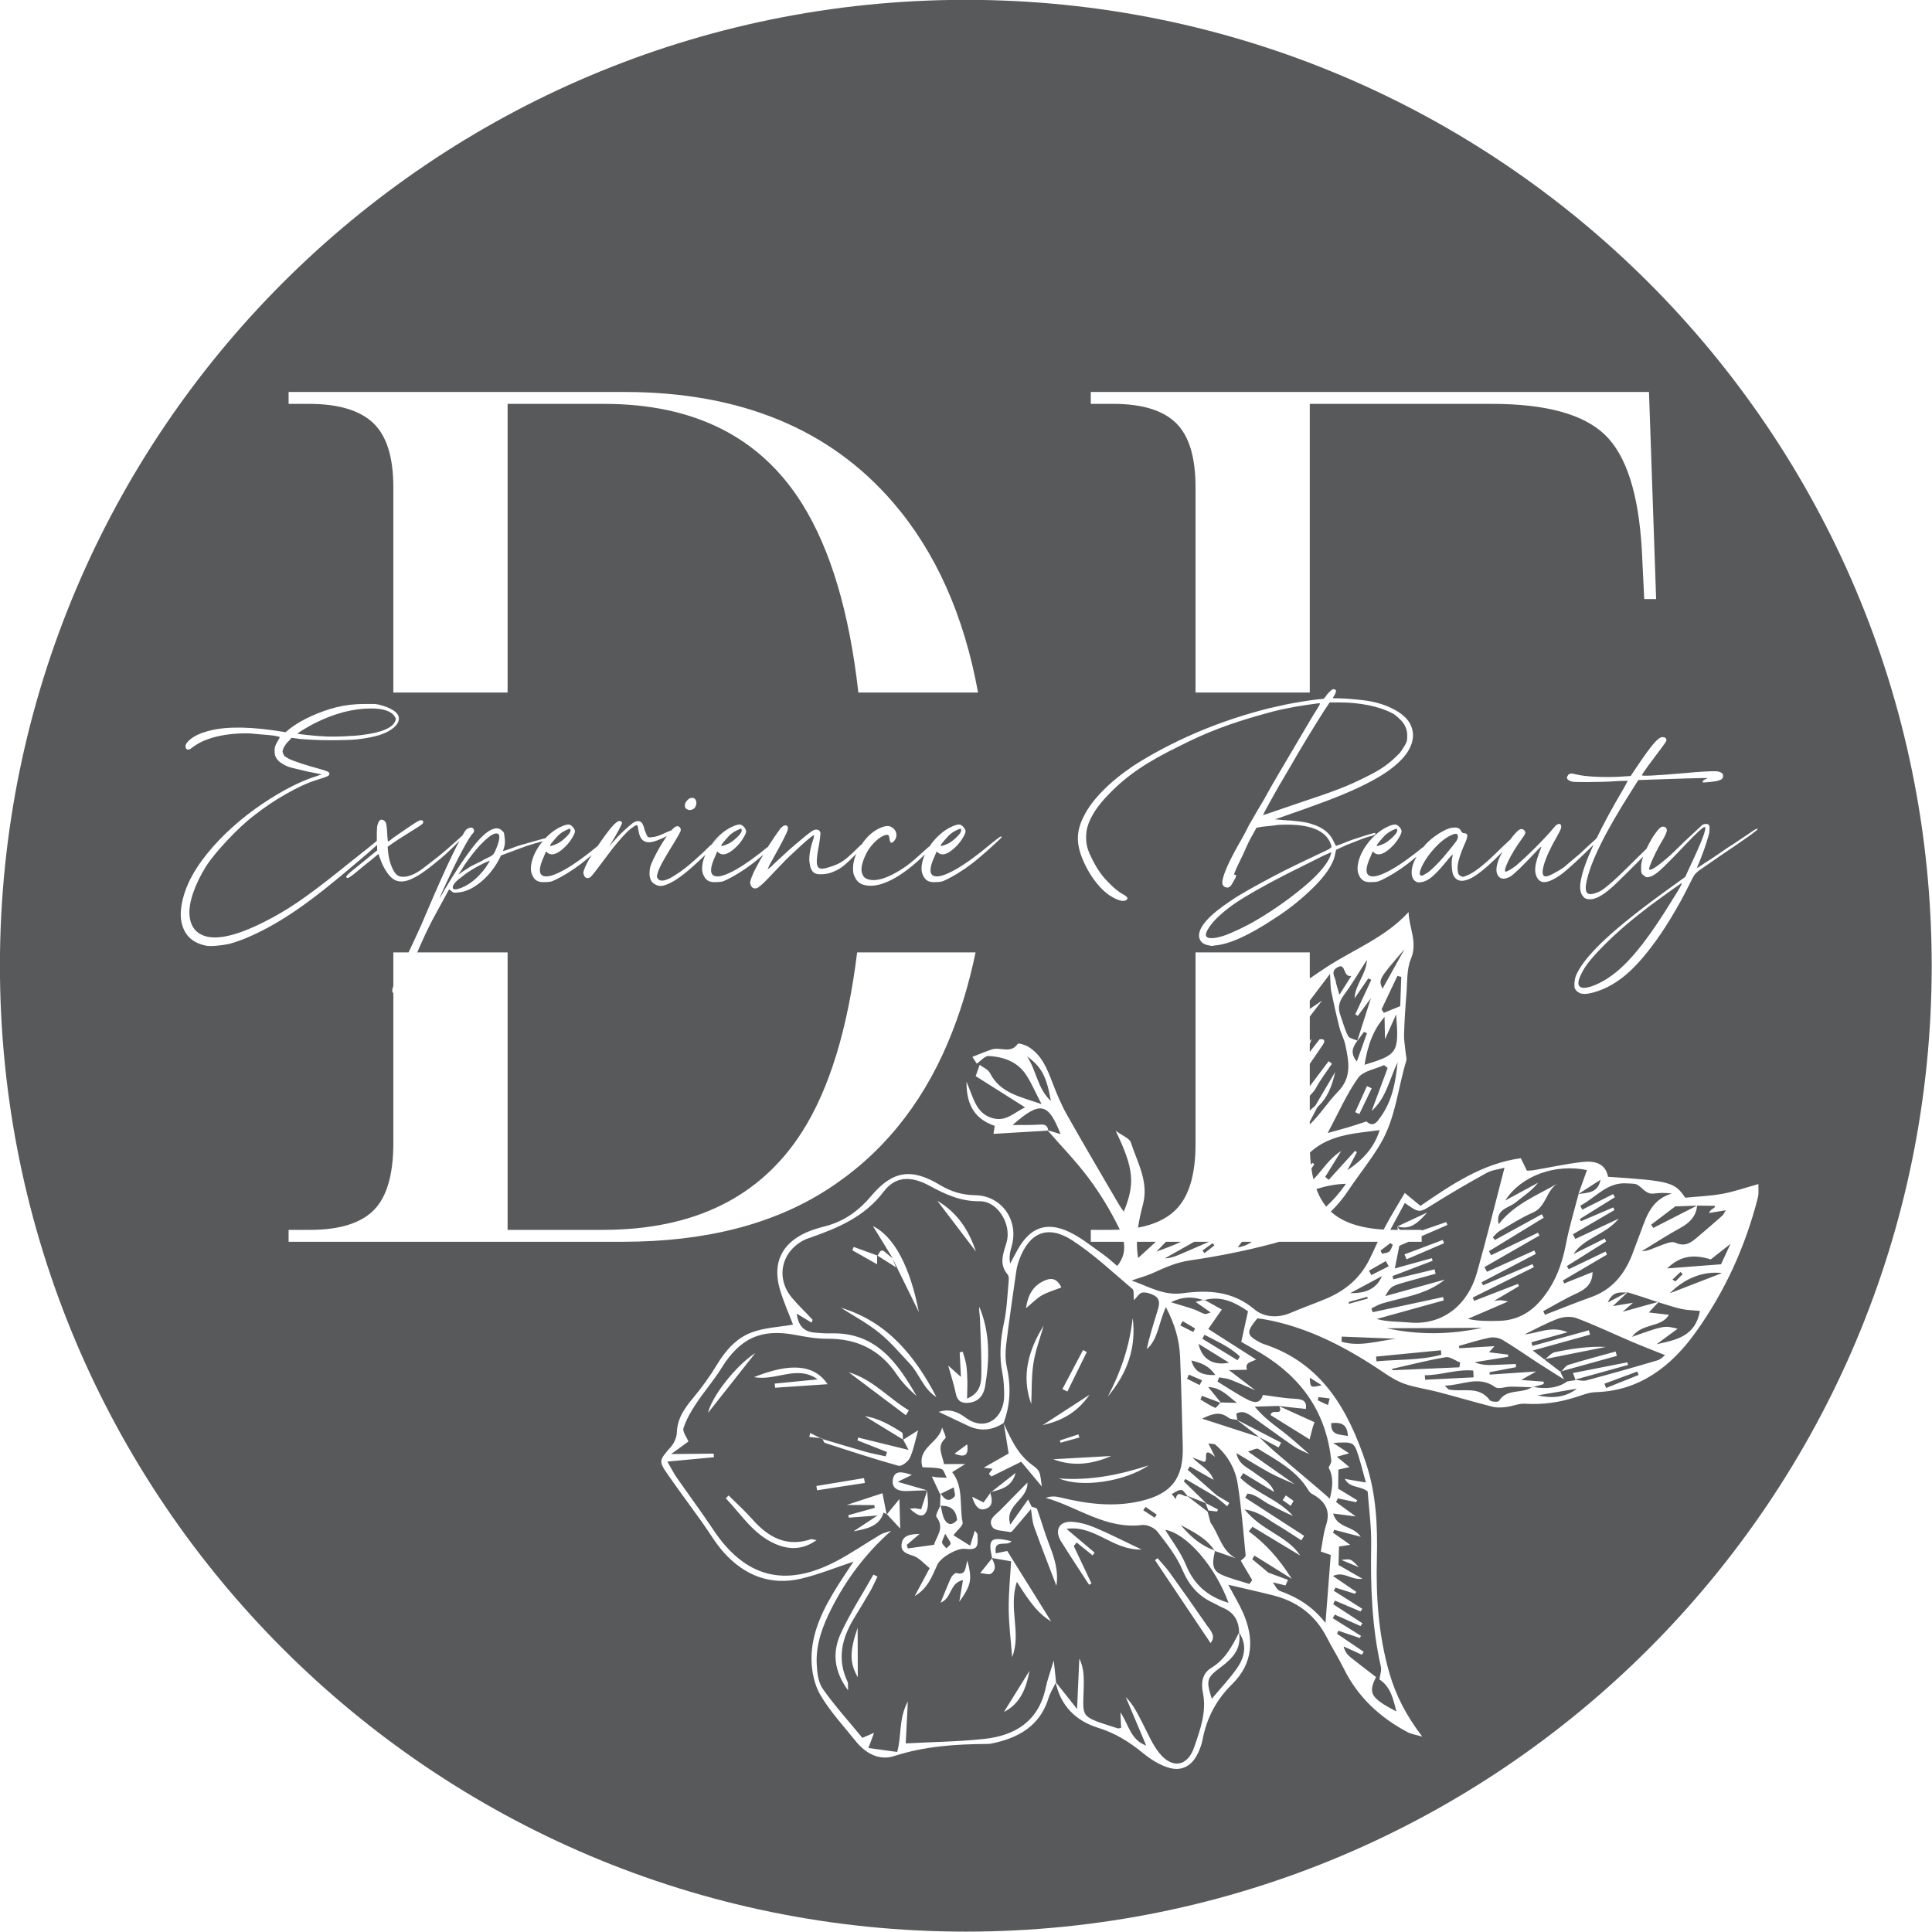<?xml version="1.0" encoding="UTF-8" standalone="no"?>
<!DOCTYPE svg PUBLIC "-//W3C//DTD SVG 1.1//EN" "http://www.w3.org/Graphics/SVG/1.1/DTD/svg11.dtd">
<svg width="100%" height="100%" viewBox="0 0 1772 1772" version="1.1" xmlns="http://www.w3.org/2000/svg" xmlns:xlink="http://www.w3.org/1999/xlink" xml:space="preserve" xmlns:serif="http://www.serif.com/" style="fill-rule:evenodd;clip-rule:evenodd;stroke-linejoin:round;stroke-miterlimit:2;">
    <g transform="matrix(1,0,0,1,-353.49,-868.173)">
        <g transform="matrix(4.167,0,0,4.167,1239.32,2639.83)">
            <path d="M0,-425.197C117.415,-425.197 212.598,-330.013 212.598,-212.598C212.598,-95.183 117.415,0 0,0C-117.415,0 -212.598,-95.183 -212.598,-212.598C-212.598,-330.013 -117.415,-425.197 0,-425.197M-126.006,-272.735L-126.006,-317.931C-126.006,-324.567 -127.49,-329.283 -130.459,-332.077C-133.428,-334.871 -138.143,-336.269 -144.605,-336.269L-149.059,-336.269L-149.059,-338.888L-75.183,-338.888C-49.685,-338.888 -29.95,-330.767 -15.978,-314.525C-6.623,-303.649 -0.4,-289.719 2.691,-272.735L-23.651,-272.735C-25.637,-290.403 -29.759,-304.247 -36.019,-314.263C-45.188,-328.934 -59.727,-336.269 -79.637,-336.269L-100.856,-336.269L-100.856,-272.735L-126.006,-272.735ZM50.562,-272.735L50.562,-317.931C50.562,-324.567 49.121,-329.283 46.24,-332.077C43.358,-334.871 38.773,-336.269 32.486,-336.269L27.508,-336.269L27.508,-338.888L150.372,-338.888L151.944,-293.305L149.324,-293.305L148.8,-304.047C148.102,-316.446 145.395,-324.917 140.68,-329.457C135.964,-333.998 127.668,-336.269 115.792,-336.269L75.71,-336.269L75.71,-272.735L50.562,-272.735ZM75.71,-121.922C75.824,-119.7 75.824,-119.7 78.352,-120.258C77.074,-121.063 76.393,-121.493 75.71,-121.922M41.574,-91.107C41.725,-91.332 41.872,-91.557 42.022,-91.782C41.201,-92.351 40.38,-92.919 39.559,-93.487C39.392,-93.239 39.225,-92.992 39.057,-92.744C39.897,-92.199 40.735,-91.653 41.574,-91.107M155.533,-143.526C155.752,-143.388 155.973,-143.25 156.193,-143.111C156.726,-143.645 157.259,-144.179 157.791,-144.713C157.633,-144.875 157.474,-145.037 157.315,-145.198C156.721,-144.641 156.126,-144.084 155.533,-143.526M54.714,-151.036C54.588,-151.202 54.462,-151.369 54.336,-151.536C53.588,-150.997 52.839,-150.458 52.091,-149.92C52.238,-149.724 52.385,-149.529 52.532,-149.334C53.259,-149.902 53.986,-150.469 54.714,-151.036M50.054,-131.989C50.197,-132.244 50.34,-132.498 50.482,-132.753C49.564,-133.295 48.646,-133.837 47.727,-134.38C47.551,-134.063 47.376,-133.746 47.202,-133.429C48.151,-132.948 49.103,-132.469 50.054,-131.989M79.71,-115.909C79.837,-116.388 79.965,-116.868 80.093,-117.347C79.278,-117.458 78.462,-117.577 77.643,-117.647C77.612,-117.649 77.437,-116.973 77.502,-116.938C78.219,-116.557 78.969,-116.242 79.71,-115.909M51.469,-120.306C51.648,-120.655 51.828,-121.004 52.007,-121.353C51.031,-121.77 50.055,-122.186 49.078,-122.603C48.954,-122.296 48.83,-121.989 48.705,-121.681C49.626,-121.223 50.548,-120.765 51.469,-120.306M91.278,-149.894C91.391,-149.664 91.503,-149.433 91.617,-149.204C92.155,-149.353 92.808,-149.364 93.2,-149.689C93.597,-150.018 93.737,-150.657 93.989,-151.161C93.807,-151.292 93.625,-151.424 93.442,-151.555C92.721,-151.001 91.999,-150.448 91.278,-149.894M84.319,-138.603C84.312,-138.463 84.304,-138.323 84.296,-138.183C85.689,-138.569 87.08,-138.955 88.472,-139.342C88.436,-139.469 88.4,-139.598 88.364,-139.725C87.016,-139.352 85.667,-138.977 84.319,-138.603M93.087,-146.446C92.874,-146.827 92.66,-147.207 92.446,-147.588C91.207,-146.885 89.969,-146.181 88.731,-145.476C88.908,-145.155 89.086,-144.833 89.264,-144.511C90.539,-145.156 91.814,-145.801 93.087,-146.446M80.43,-111.927C80.289,-109.09 82.352,-109.508 84.085,-109.078C83.999,-111.722 82.572,-112.159 80.43,-111.927M49.645,-125.714C50.301,-123.264 51.94,-122.402 54.913,-122.514C53.397,-124.727 51.542,-125.229 49.645,-125.714M125.796,-118.027C128.889,-117.373 131.858,-117.461 134.497,-119.508C131.596,-119.015 128.696,-118.521 125.796,-118.027M84.605,-140.528C87.434,-140.506 90.204,-141.057 91.595,-144.282C89.264,-143.031 86.935,-141.779 84.605,-140.528M148.099,-122.527C148,-122.779 147.901,-123.029 147.802,-123.281C145.39,-122.388 142.977,-121.495 140.565,-120.602C140.687,-120.287 140.811,-119.973 140.933,-119.658C143.322,-120.615 145.71,-121.571 148.099,-122.527M82.229,-206.204C83.5,-208.21 84.176,-209.279 84.853,-210.349C82.862,-210.013 83.784,-213.422 81.76,-212.22C80.207,-211.299 81.262,-210.197 81.423,-209.166C81.529,-208.493 81.774,-207.842 82.229,-206.204M52.534,-131.369C52.378,-131.076 52.221,-130.783 52.065,-130.49C54.647,-128.914 57.23,-127.339 59.813,-125.763C59.982,-126.038 60.151,-126.315 60.319,-126.59C58.087,-128.745 55.227,-129.928 52.534,-131.369M51.219,-129.379C51.983,-125.919 54.49,-124.54 57.946,-125.221C55.445,-126.768 53.332,-128.074 51.219,-129.379M111.76,-121.997C111.738,-122.496 111.717,-122.995 111.695,-123.493C108.081,-123.844 104.613,-122.448 101.026,-122.463C101.049,-122.134 101.073,-121.804 101.097,-121.474C104.651,-121.649 108.206,-121.824 111.76,-121.997M18.73,-182.831C17.737,-188.268 16.713,-190.27 13.487,-192.659C15.66,-189.27 15.751,-185.569 18.73,-182.831M96.557,-216.237C90.823,-209.581 90.823,-209.581 91.711,-207.527C93.317,-210.413 94.938,-213.325 96.557,-216.237M166.464,-144.961C162.069,-145.426 158.102,-143.676 154.941,-140.504C158.665,-141.944 162.565,-143.452 166.464,-144.961M94.638,-130.508C90.673,-130.662 86.707,-130.815 82.744,-130.969C82.729,-130.595 82.717,-130.221 82.704,-129.847C86.612,-128.676 90.622,-129.982 94.638,-130.508M91.51,-203.019C91.674,-202.756 91.84,-202.494 92.006,-202.232C93.171,-202.707 94.337,-203.182 95.618,-203.705C95.697,-205.976 95.768,-208.066 95.841,-210.156C95.559,-210.221 95.277,-210.285 94.995,-210.35C93.833,-207.906 92.672,-205.463 91.51,-203.019M104.658,-126.976C104.628,-127.303 104.599,-127.63 104.571,-127.957C99.814,-127.495 95.058,-127.032 90.3,-126.57C90.332,-126.221 90.362,-125.871 90.393,-125.522C95.15,-125.982 99.972,-125.696 104.658,-126.976M93.874,-123.876C93.881,-123.771 93.888,-123.666 93.894,-123.562C98.806,-123.778 103.719,-123.993 108.632,-124.21C108.694,-124.56 108.755,-124.909 108.816,-125.258C107.744,-125.679 106.586,-126.599 105.612,-126.433C101.669,-125.762 97.782,-124.757 93.874,-123.876M168.325,-151.395C166.321,-149.815 165.095,-148.848 163.968,-147.958C160.477,-149.03 157.441,-148.964 154.372,-145.977C158.806,-146.316 162.548,-146.604 166.224,-146.886C166.815,-148.156 167.346,-149.294 168.325,-151.395M113.636,-132.9C106.635,-132.869 99.635,-132.838 92.633,-132.807C99.722,-131.271 106.779,-131.415 113.636,-132.9M44.045,-151.842L41.956,-149.668C43.766,-150.382 45.675,-150.997 47.373,-151.842L44.045,-151.842ZM94.715,-201.878C94.016,-200.318 93.317,-198.76 92.266,-196.413C92.222,-198.556 92.198,-199.743 92.165,-201.327C89.796,-198.635 88.491,-195.366 87.762,-190.792C95.075,-193.016 95.379,-193.447 94.715,-201.878M57.83,-72.365C54.87,-80.47 48.521,-87.674 43.896,-88.434C45.397,-85.945 47.31,-83.506 48.432,-80.748C50.228,-76.334 53.298,-73.722 57.83,-72.365M140.625,-152.553C140.728,-152.337 140.833,-152.12 140.936,-151.904C138.057,-150.101 135.18,-148.298 132.301,-146.496C132.433,-146.262 132.566,-146.028 132.698,-145.794C135.404,-147.093 138.109,-148.392 140.815,-149.69C140.921,-149.469 141.028,-149.249 141.134,-149.027C137.898,-147.126 134.66,-145.224 131.422,-143.322C131.522,-143.105 131.621,-142.887 131.719,-142.671C133.784,-143.503 135.848,-144.334 137.949,-145.181C137.934,-142.605 136.475,-141.394 134.379,-140.449C131.877,-139.319 129.518,-137.878 127.096,-136.572C127.222,-136.304 127.347,-136.038 127.473,-135.771C130.872,-137.077 134.248,-138.451 137.678,-139.675C142.164,-141.276 144.87,-144.546 146.587,-148.806C147.082,-150.032 147.489,-151.292 147.983,-152.517C149.571,-156.447 150.329,-160.979 155.414,-162.466C153.948,-162.626 152.698,-162.633 151.473,-162.461C149.741,-162.219 149.02,-163.692 147.829,-164.375C147.243,-164.712 146.399,-164.622 145.668,-164.686C141.102,-165.081 138.663,-161.514 135.235,-159.788C135.383,-159.494 135.534,-159.201 135.683,-158.907C137.949,-160.049 140.213,-161.19 142.479,-162.332C142.608,-162.102 142.737,-161.874 142.866,-161.645C140.288,-160.043 137.708,-158.442 135.128,-156.839C135.217,-156.68 135.307,-156.523 135.397,-156.363C137.771,-157.377 140.144,-158.392 142.517,-159.406C142.6,-159.21 142.682,-159.015 142.764,-158.819C139.717,-157.042 136.67,-155.266 133.623,-153.489C133.801,-153.148 133.979,-152.807 134.158,-152.466C137.195,-153.884 140.232,-155.302 143.717,-156.931C140.723,-153.309 136.14,-152.773 133.747,-149.134C136.039,-150.274 138.333,-151.413 140.625,-152.553M79.318,-159.577C80.888,-161.023 82.317,-162.669 83.684,-164.6C81.331,-164.548 79.189,-164.086 77.166,-163.452C77.723,-161.942 78.441,-160.651 79.318,-159.577M75.951,-168.835L76.334,-169.208C76.459,-169.108 76.585,-169.009 76.71,-168.909L76.065,-167.957C76.185,-167.128 76.336,-166.341 76.518,-165.596C78.52,-167.591 79.898,-170.132 82.617,-171.811C81.101,-169.361 80.097,-167.738 79.094,-166.115C79.359,-165.902 79.625,-165.689 79.89,-165.476C81.822,-167.607 83.753,-169.737 85.685,-171.867C85.813,-171.757 85.94,-171.647 86.069,-171.536C85.375,-170.222 84.681,-168.907 83.988,-167.592C87.323,-169.827 89.9,-172.54 91.089,-176.415C89.519,-176.216 88.232,-176.058 86.945,-175.891C82.739,-175.344 78.9,-174.385 75.748,-171.486C75.786,-170.562 75.854,-169.678 75.951,-168.835M50.285,-151.842C48.118,-150.623 45.953,-149.4 43.785,-148.184C45.473,-148.247 46.853,-148.943 48.269,-149.558C50.025,-150.321 51.782,-151.086 53.542,-151.842L50.285,-151.842ZM60.775,-151.842L59.857,-150.622C61.119,-150.77 62.106,-151.234 62.955,-151.842L60.775,-151.842ZM134.833,-162.351C135.46,-164.1 136.086,-165.85 136.719,-167.618C129.877,-169.072 122.291,-166.462 118.716,-160.92C121.582,-162.471 123.771,-163.655 125.961,-164.839C124.529,-162.993 122.659,-161.858 120.99,-160.479C119.485,-159.234 116.531,-159.055 117.279,-155.707C120.728,-160.146 125.714,-162.035 130.256,-164.67C127.712,-163.145 127.779,-159.558 124.844,-158.282C122.304,-157.179 119.943,-155.65 117.541,-154.247C116.953,-153.906 116.51,-153.319 116.001,-152.845C116.149,-152.64 116.297,-152.436 116.445,-152.231C119.889,-154.122 123.333,-156.011 126.776,-157.9C126.917,-157.646 127.058,-157.393 127.2,-157.139C123.181,-154.682 119.162,-152.224 115.143,-149.766C115.303,-149.473 115.463,-149.182 115.623,-148.89C119.061,-150.54 122.5,-152.191 125.938,-153.841C126.047,-153.634 126.155,-153.426 126.263,-153.218C122.227,-150.901 118.193,-148.585 114.156,-146.268C114.34,-145.924 114.523,-145.58 114.706,-145.236C118.182,-146.8 121.658,-148.364 125.136,-149.928C125.245,-149.678 125.354,-149.427 125.464,-149.177C121.482,-147.094 117.5,-145.01 113.517,-142.926C113.625,-142.704 113.732,-142.482 113.839,-142.26C117.469,-143.812 121.099,-145.365 124.73,-146.918C124.831,-146.698 124.934,-146.477 125.036,-146.257C120.548,-144.024 116.06,-141.792 111.572,-139.559C111.68,-139.318 111.787,-139.079 111.894,-138.839C115.111,-140.086 118.327,-141.332 121.544,-142.579C121.61,-142.409 121.678,-142.24 121.745,-142.071C119.966,-141.018 118.187,-139.965 116.277,-138.835C116.859,-138.894 117.286,-138.976 117.71,-138.966C118.111,-138.954 118.509,-138.845 119.374,-138.702C116.054,-137.27 113.275,-136.071 110.496,-134.871C112.882,-134.331 115.173,-134.375 117.464,-134.442C121.218,-134.55 124.195,-136.169 126.609,-139.018C129.645,-142.601 131.223,-146.759 132.092,-151.33C132.8,-155.044 133.915,-158.679 134.873,-162.354C136.896,-162.653 139.132,-162.555 139.705,-165.492C138.082,-164.445 136.457,-163.397 134.833,-162.351M91.038,-55.512C91.158,-56.453 91.55,-57.456 91.353,-58.325C89.367,-67.12 89.061,-76.019 89.223,-84.995C89.298,-89.164 88.699,-93.347 88.45,-96.899C86.564,-98.262 84.615,-97.534 83.404,-99.65C85.067,-99.366 86.258,-99.162 88.059,-98.854C87.425,-101.141 86.982,-102.951 86.418,-104.723C85.441,-107.792 85.332,-107.826 80.853,-107.567C82.218,-106.678 83.201,-106.035 84.367,-105.275C83.39,-105.004 82.757,-104.829 81.67,-104.527C82.707,-103.672 83.481,-103.034 84.435,-102.249C83.475,-102.029 82.82,-101.878 82,-101.691C81.986,-100.237 81.971,-98.801 81.96,-97.497C83.52,-96.547 84.838,-95.744 86.158,-94.94C86.062,-94.802 85.968,-94.663 85.872,-94.524C84.546,-94.803 83.221,-95.083 81.896,-95.362C81.76,-95.094 81.625,-94.826 81.489,-94.559C82.76,-93.629 84.03,-92.698 85.823,-91.387C83.956,-91.627 82.665,-91.793 80.846,-92.028C81.777,-88.738 85.232,-89.417 86.928,-86.911C84.53,-87.541 82.814,-87.992 81.096,-88.444C81.003,-88.235 80.91,-88.026 80.817,-87.818C82.023,-86.968 83.229,-86.117 84.617,-85.139C83.696,-84.998 83.012,-84.893 82.141,-84.761C82.104,-83.361 82.066,-81.956 82.032,-80.702C83.808,-79.68 85.295,-78.824 87.303,-77.667C84.721,-77.31 83.275,-79.425 80.815,-78.271C82.809,-76.912 84.377,-75.846 85.944,-74.778C85.844,-74.64 85.742,-74.502 85.643,-74.363C84.217,-74.813 82.793,-75.263 81.368,-75.713C81.244,-75.485 81.12,-75.256 80.996,-75.028C83.091,-73.699 85.186,-72.371 87.281,-71.042C87.147,-70.851 87.012,-70.662 86.878,-70.47C84.999,-71.27 83.119,-72.068 81.24,-72.868C81.115,-72.599 80.99,-72.332 80.864,-72.065C83.011,-70.663 85.158,-69.262 87.305,-67.86C87.167,-67.66 87.027,-67.461 86.889,-67.261C84.995,-68.102 83.102,-68.943 81.207,-69.784C81.063,-69.517 80.917,-69.252 80.774,-68.986C82.842,-67.691 84.911,-66.396 86.98,-65.1C86.897,-64.942 86.813,-64.782 86.729,-64.623C85.149,-65.158 83.569,-65.694 81.989,-66.23C81.898,-66.004 81.807,-65.778 81.715,-65.553L87.586,-61.588C87.445,-61.375 87.304,-61.163 87.163,-60.95C85.83,-61.555 84.497,-62.161 83.165,-62.767C83.434,-61.577 84.056,-60.878 84.775,-60.302C86.592,-58.848 88.453,-57.45 90.296,-56.029C88.514,-52.473 89.093,-51.444 94.764,-48.456C94.061,-51.281 93.514,-53.875 91.038,-55.512M88.177,-178.323C89.736,-176.898 90.574,-178.311 91.273,-179.275C93.871,-182.86 94.609,-187.053 95.04,-191.352C93.25,-187.681 92.559,-183.49 89.324,-180.629C90.5,-183.786 91.676,-186.941 92.852,-190.096C92.59,-190.306 92.327,-190.516 92.065,-190.726C90.114,-189.826 87.443,-189.439 86.358,-187.919C83.827,-184.373 82.061,-180.281 79.646,-175.781C81.714,-176.354 82.981,-176.682 84.233,-177.059C85.554,-177.456 86.863,-177.9 88.177,-178.323M86.128,-195.98C87.033,-198.804 87.938,-201.626 89.166,-205.456C87.806,-203.621 87.044,-202.593 86.283,-201.565C86.094,-201.675 85.905,-201.786 85.717,-201.896C86.894,-204.431 88.071,-206.965 89.249,-209.5C89.027,-209.602 88.803,-209.704 88.581,-209.808C87.576,-208.341 86.569,-206.874 85.564,-205.408C85.697,-208.492 88.146,-210.724 88.287,-213.891C86.514,-211.147 84.992,-208.532 83.201,-206.117C82.117,-204.657 81.841,-203.303 82.455,-201.66C83.017,-200.154 83.392,-198.555 84.134,-197.148C84.428,-196.591 85.491,-196.44 86.199,-196.102C85.222,-194.768 84.477,-193.411 86.07,-191.53C86.863,-193.745 87.581,-195.753 88.3,-197.76C88.076,-197.854 87.854,-197.948 87.631,-198.041C87.13,-197.354 86.629,-196.667 86.128,-195.98M160.972,-159.815C160.733,-157.42 159.315,-156.006 157.265,-154.886C154.373,-153.307 151.612,-151.491 148.796,-149.776C150.23,-149.784 151.329,-150.445 152.512,-150.865C153.701,-151.288 155.244,-152.061 156.157,-151.643C158.431,-150.602 159.751,-151.763 161.206,-153C162.982,-154.511 164.751,-156.03 166.495,-157.576C166.788,-157.834 166.943,-158.247 167.28,-158.775C165.903,-158.551 164.733,-158.36 163.564,-158.169C163.869,-158.818 164.241,-159.02 164.602,-159.242C164.718,-159.314 164.842,-159.422 164.887,-159.542C164.922,-159.633 164.837,-159.769 164.84,-159.755C163.519,-159.771 162.245,-159.787 160.967,-159.797C159.399,-159.744 157.832,-159.688 156.158,-159.631C154.455,-158.338 152.647,-156.967 150.839,-155.595C150.998,-155.361 151.157,-155.126 151.316,-154.89C154.534,-156.532 157.754,-158.173 160.972,-159.815M145.811,-140.854C144.804,-139.911 143.797,-138.967 142.422,-137.678C144.014,-137.944 145.215,-138.145 146.867,-138.421C146.027,-137.692 145.549,-137.278 144.58,-136.436C147.618,-137.279 150.086,-137.963 152.552,-138.647C151.849,-137.895 151.146,-137.142 150.341,-136.28C151.91,-136.099 153.328,-135.937 154.767,-135.772C153.045,-132.855 148.907,-134.038 146.63,-130.911C153.735,-133.426 153.735,-133.426 156.672,-132.701C154.894,-131.392 153.466,-130.34 152.036,-129.286C156.275,-130.227 160.597,-130.976 161.578,-136.626C160.175,-136.762 158.802,-136.768 157.492,-137.056C155.796,-137.428 154.15,-138.026 152.475,-138.515C150.243,-139.261 148.012,-140.008 145.753,-140.7C144.265,-140.566 142.483,-141.254 141.297,-138.472C143.193,-139.474 144.502,-140.164 145.811,-140.854M56.053,-116.47C57.262,-116.442 58.47,-116.416 59.678,-116.388C57.755,-117.823 56.195,-119.756 53.35,-119.871C54.486,-118.475 55.358,-117.404 56.23,-116.331C54.817,-116.864 53.404,-117.395 51.99,-117.927C51.871,-117.66 51.752,-117.393 51.634,-117.127C52.71,-116.492 53.756,-115.788 54.893,-115.288C55.072,-115.21 55.657,-116.053 56.053,-116.47M53.222,-92.435L53.863,-90.015L53.864,-90.014C55.754,-87.424 56.262,-83.851 59.435,-82.172C57.888,-82.711 56.34,-83.251 54.794,-83.792C52.997,-86.62 50.075,-87.98 47.286,-89.509C49.366,-87.044 51.708,-84.93 54.856,-83.893C54.481,-81.953 53.762,-79.777 56.092,-78.662C58.087,-77.707 60.306,-77.217 62.425,-76.521C62.63,-76.803 62.834,-77.087 63.039,-77.369C62.201,-78.788 61.363,-80.207 60.525,-81.626C60.898,-82.022 61.624,-82.451 61.589,-82.807C61.087,-88.062 60.659,-93.332 59.844,-98.542C59.313,-101.927 57.599,-104.893 54.933,-107.174C54.668,-107.4 54.149,-107.328 53.388,-107.454C53.861,-106.503 54.197,-105.826 54.862,-104.489C51.658,-107.243 53.619,-103.345 52.394,-103.405C51.513,-103.743 50.69,-104.057 49.869,-104.371C51.477,-102.635 53.67,-101.782 54.542,-99.432C52.801,-100.424 51.062,-101.414 49.321,-102.406C49.161,-102.155 49,-101.907 48.84,-101.657C50.979,-99.776 53.118,-97.896 55.257,-96.015L55.153,-95.846L55.258,-96.016C56.174,-95.467 57.091,-94.919 58.007,-94.371C57.848,-94.123 57.688,-93.875 57.529,-93.627C56.705,-94.315 55.881,-95.003 55.057,-95.691C52.817,-97.004 50.577,-98.318 48.337,-99.631C48.214,-99.461 48.091,-99.289 47.968,-99.12C49.636,-97.495 51.303,-95.87 52.969,-94.246L52.911,-94.269C53.776,-93.815 54.642,-93.362 55.507,-92.909C55.437,-92.761 55.367,-92.611 55.297,-92.462C54.661,-92.541 54.023,-92.62 53.385,-92.699C53.179,-93.241 52.973,-93.784 52.769,-94.325C51.394,-94.873 50.02,-95.42 48.645,-95.967L48.643,-95.968L48.645,-95.967L48.643,-95.967L48.652,-95.961C50.176,-94.786 51.698,-93.611 53.222,-92.435M46.206,-95.19C46.581,-97.433 47.975,-95.546 48.831,-95.838L48.832,-95.838L48.831,-95.838L48.831,-95.839L48.83,-95.839C48.362,-96.328 47.915,-97.185 47.42,-97.213C46.745,-97.25 46.033,-96.657 45.337,-96.333C45.627,-95.952 45.917,-95.572 46.206,-95.19M64.582,-108.841L64.581,-108.841C65.735,-107.759 66.854,-106.634 68.052,-105.603C71.263,-102.841 74.51,-100.119 77.738,-97.378C78.445,-96.776 79.137,-96.155 80.121,-95.292C80.781,-97.967 80.981,-100.066 79.852,-102.116C80.057,-102.628 80.484,-103.163 80.435,-103.651C79.373,-114.12 74.01,-121.82 65.121,-127.212C63.652,-128.103 62.146,-128.934 60.63,-129.809C61.163,-132.233 61.62,-134.309 62.111,-136.543C59.144,-138.577 56.105,-140.043 52.383,-138.976C49.903,-139.86 47.532,-139.75 45.174,-138.527C47.001,-137.969 48.592,-137.522 50.154,-136.991C50.982,-136.709 51.741,-136.218 52.572,-135.952C52.88,-135.853 53.307,-136.125 53.892,-136.288C52.758,-137.082 51.834,-137.727 50.6,-138.591C51.609,-138.871 52.025,-138.986 52.441,-139.101C53.779,-138.36 55.118,-137.617 56.352,-136.933C55.359,-135.51 54.409,-134.147 53.363,-132.648C56.989,-130.334 60.407,-128.153 63.892,-125.929C62.886,-125.331 61.361,-125.375 61.887,-123.673C60.82,-123.653 59.753,-123.631 57.919,-123.594C60.325,-121.753 62.023,-120.452 63.723,-119.152C61.886,-119.942 60.067,-120.779 58.202,-121.499C57.438,-121.794 56.575,-121.836 55.757,-121.993C55.638,-121.685 55.519,-121.378 55.4,-121.069C57.587,-119.738 59.714,-118.29 61.984,-117.118C63.22,-116.48 64.796,-115.985 65.384,-118.13C67.667,-117.838 69.945,-117.414 72.239,-117.294C73.921,-117.207 75.139,-116.996 74.843,-115.04C72.844,-115.259 70.924,-115.467 69.008,-115.677C69.934,-113.302 67.329,-115.265 67.083,-113.689C69.776,-112.015 72.646,-110.231 75.667,-108.355C75.974,-109.528 76.184,-110.331 76.395,-111.133C76.516,-111.462 76.637,-111.792 76.759,-112.121C74.137,-113.31 71.515,-114.5 68.893,-115.689L68.895,-115.689L68.895,-115.69L68.897,-115.69L68.899,-115.691L68.901,-115.691L68.902,-115.692L68.903,-115.692L68.905,-115.693L68.906,-115.693L68.966,-115.712C67.177,-115.658 65.388,-115.606 63.6,-115.553C65.603,-113.075 67.879,-111.547 70.036,-109.866C71.959,-108.366 73.747,-106.697 75.596,-105.102C75.538,-105.131 75.479,-105.16 75.421,-105.188L79.07,-102.449L75.421,-105.188C74.339,-105.709 73.195,-106.138 72.215,-106.808C69.331,-108.775 66.537,-110.873 63.679,-112.878C62.447,-113.742 61.243,-114.918 59.533,-114.018C59.626,-113.46 59.697,-113.045 59.766,-112.628L59.73,-112.637C62.951,-110.966 66.172,-109.296 69.395,-107.627C69.215,-107.275 69.036,-106.923 68.857,-106.57C67.432,-107.326 66.008,-108.083 64.583,-108.84C64.581,-108.841 64.582,-108.841 64.582,-108.841M64.581,-108.841L59.656,-112.652C59.011,-112.78 58.256,-112.766 57.792,-113.126C56.1,-114.441 54.536,-114.162 52.014,-112.91C56.72,-111.386 60.651,-110.113 64.581,-108.84L64.581,-108.841ZM66.589,-79.019C68.029,-78.487 69.471,-77.955 70.911,-77.423C70.73,-77.014 70.549,-76.605 70.367,-76.197C69.43,-76.423 68.493,-76.651 67.556,-76.877L67.103,-77.881L67.556,-76.877C68.073,-76.229 68.464,-75.229 69.128,-74.99C72.999,-73.597 76.383,-71.524 79.166,-67.948C79.577,-73.274 79.95,-78.091 80.322,-82.9C79.538,-83.174 78.787,-83.436 78.133,-83.664C78.547,-85.816 78.713,-87.706 79.29,-89.46C80.406,-92.848 78.932,-94.875 76.128,-96.392C75.882,-96.524 75.709,-96.791 75.503,-96.996C72.923,-101.429 68.521,-103.7 64.379,-106.244C63.965,-106.498 63.044,-105.924 62.118,-105.667C65.79,-103.091 69.09,-100.775 72.389,-98.46C70.545,-99.302 68.645,-100.045 66.868,-101.013C64.384,-102.366 61.992,-103.886 59.561,-105.335C60.048,-102.754 62.096,-102.127 63.636,-100.935C65.202,-99.724 67.132,-98.906 67.885,-96.763C65.612,-98.147 63.34,-99.53 61.066,-100.914C60.846,-100.574 60.625,-100.235 60.405,-99.896C63.794,-96.503 68.793,-95.177 72.012,-91.509C70.276,-92.195 68.676,-93.132 67.009,-93.929C65.333,-94.729 63.923,-96.264 61.992,-96.412C61.825,-96.111 61.66,-95.811 61.493,-95.512C65.819,-92.711 70.145,-89.911 74.469,-87.111C74.262,-86.784 74.054,-86.457 73.846,-86.13C71.999,-87.309 70.19,-88.552 68.295,-89.648C66.388,-90.752 64.709,-92.403 61.362,-92.923C65.199,-88.157 70.763,-87.131 73.616,-82.77C70.11,-84.883 66.606,-86.996 63.101,-89.11C62.827,-88.777 62.553,-88.444 62.279,-88.11C65.978,-85.396 68.966,-82.088 71.73,-77.663C68.645,-79.585 66.091,-81.177 63.538,-82.769C63.373,-82.507 63.21,-82.244 63.045,-81.981C64.227,-80.994 65.408,-80.007 66.589,-79.019L66.71,-78.751L66.589,-79.019ZM-4.545,-87.572C-4.933,-86.499 -5.301,-85.994 -5.211,-85.592C-5.109,-85.134 -4.597,-84.768 -4.263,-84.363C-3.938,-84.723 -3.313,-85.124 -3.355,-85.436C-3.428,-85.99 -3.906,-86.489 -4.545,-87.572M-5.665,-96.302C-6.204,-97.455 -6.745,-98.608 -7.48,-100.176C-6.842,-100.074 -6.564,-100.006 -6.284,-99.989C-5.587,-99.947 -4.889,-99.928 -4.192,-99.901C-4.582,-100.577 -4.851,-101.695 -5.386,-101.84C-6.706,-102.203 -8.149,-102.12 -9.541,-102.216C-10.809,-106.545 -5.857,-107.566 -5.226,-110.985C-4.956,-110.164 -4.231,-108.836 -4.489,-108.604C-6.495,-106.809 -5.175,-104.976 -4.8,-102.907C-3.396,-102.911 -1.995,-102.916 -0.122,-102.922C-1.223,-102.237 -1.921,-101.803 -3.002,-101.132C-0.426,-97.865 -1.457,-93.79 -0.702,-90.026C-0.572,-89.374 -1.812,-88.447 -2.724,-87.247C-1.575,-86.528 -0.464,-85.833 0.956,-84.943C1.373,-86.289 1.659,-87.213 1.982,-88.255C2.189,-87.965 2.546,-87.694 2.567,-87.399C2.789,-84.401 2.404,-83.995 -0.274,-84.256C-1.978,-84.421 -5.501,-82.389 -6.259,-80.78C-7.408,-78.34 -8.223,-75.664 -11.252,-73.847C-10.043,-76.104 -9.107,-77.851 -7.954,-80.001C-9.196,-80.973 -10.276,-82.321 -11.645,-82.75C-13.08,-83.201 -14.282,-83.593 -14.149,-85.171C-13.982,-87.164 -12.423,-87.486 -10.167,-87.54C-11.387,-86.498 -12.191,-85.811 -12.995,-85.123C-12.917,-84.864 -12.84,-84.604 -12.762,-84.343C-10.936,-84.597 -9.11,-84.85 -6.997,-85.143C-6.503,-86.965 -4.564,-88.806 -6.451,-91.273C-6.765,-91.684 -5.891,-93.002 -5.566,-93.898C-5.277,-92.799 -5.194,-91.582 -4.645,-90.639C-3.939,-89.424 -2.863,-89.417 -1.919,-90.599C-2.131,-92.924 -3.455,-93.852 -5.665,-93.72C-5.632,-94.637 -5.598,-95.554 -5.56,-96.473C-4.764,-95.216 -3.806,-94.339 -2.487,-95.758C-2.217,-96.048 -2.559,-96.908 -2.646,-97.781C-3.907,-97.163 -4.786,-96.733 -5.665,-96.302M5.792,-82.196C4.836,-86.458 5.409,-87.014 10.052,-85.946C9.128,-84.615 6.022,-86.614 6.608,-83.259C7.621,-83.472 8.613,-83.681 9.115,-83.787C12.453,-78.433 15.708,-73.211 18.789,-68.268C16.242,-69.828 14.545,-71.717 11.244,-76.997C9.313,-71.221 12.286,-65.685 10.202,-60.419C9.931,-63.933 9.477,-67.445 9.439,-70.962C9.402,-74.517 9.777,-78.076 9.965,-81.51C8.191,-81.815 6.937,-82.031 5.682,-82.247L5.792,-82.196ZM27.134,-76.348C25.077,-79.518 22.982,-82.666 20.977,-85.868C19.453,-88.301 20.517,-90.364 23.334,-90.205C25.051,-90.108 26.817,-89.603 28.413,-88.931C31.58,-87.597 34.646,-86.022 38.683,-84.105C32.247,-83.914 28.432,-89.526 22.145,-88.659C24.53,-86.647 26.436,-85.039 28.342,-83.431C28.198,-83.223 28.056,-83.014 27.913,-82.806C26.74,-83.756 25.567,-84.704 24.394,-85.654C24.185,-85.389 23.976,-85.124 23.768,-84.859C25.066,-82.114 26.365,-79.369 27.663,-76.625C27.487,-76.532 27.31,-76.44 27.134,-76.348M-3.881,-124.598C-2.79,-123.624 -2.077,-122.986 -1.08,-122.097C-1.183,-124.176 -1.265,-125.845 -1.347,-127.512C-1.123,-127.555 -0.901,-127.597 -0.678,-127.64C-0.413,-126.691 -0.06,-125.754 0.089,-124.786C0.268,-123.637 0.309,-122.462 0.339,-121.297C0.368,-120.166 0.307,-119.032 0.276,-117.336C2.952,-118.402 3.373,-120.446 3.409,-122.309C3.491,-126.53 3.258,-130.756 3.11,-134.979C3.081,-135.824 2.863,-136.662 2.971,-137.528C5.349,-131.853 5.255,-125.964 4.253,-120.044C3.952,-118.267 3.01,-116.756 0.921,-116.437C-0.79,-116.176 -1.862,-116.652 -2.231,-118.531C-2.59,-120.367 -3.203,-122.154 -3.881,-124.598M-27.508,-137.331C-17.247,-134.247 -11.155,-126.671 -6.466,-117.661C-9.301,-119.356 -10.174,-122.712 -12.315,-124.991C-14.512,-127.331 -16.605,-129.825 -19.085,-131.828C-21.681,-133.925 -24.683,-135.519 -27.508,-137.331M8.306,-111.942C9.887,-108.497 11.401,-105.046 14.646,-102.691C16.405,-101.415 16.292,-101.26 16.739,-97.962C15.28,-99.714 13.696,-101.616 12.188,-103.428C9.691,-102.19 7.657,-101.183 5.623,-100.173C5.44,-100.372 5.258,-100.571 5.077,-100.769C5.296,-101.067 5.516,-101.364 5.889,-101.868C5.336,-101.939 4.835,-102.003 3.945,-102.117C6.088,-103.338 7.984,-104.418 9.431,-105.242C9.008,-107.82 8.669,-109.882 8.344,-111.962C8.355,-111.977 8.326,-111.956 8.313,-111.946L8.358,-111.98C5.869,-110.335 3.265,-110.033 0.531,-111.323C-1.577,-112.317 -3.682,-113.318 -5.964,-114.4C-3.654,-115.133 -1.848,-114.472 -0.11,-113.175C4.465,-109.761 8.488,-113.255 8.444,-118.05C8.429,-119.66 8.374,-121.3 8.059,-122.87C7.292,-126.702 7.619,-130.428 8.438,-134.22C9.024,-136.931 9.12,-139.75 9.379,-142.526C9.445,-143.228 9.581,-144.184 9.21,-144.625C7.238,-146.97 8.238,-149.238 8.963,-151.676C10.137,-155.626 7.046,-160.807 3.08,-160.758C-1.17,-160.707 -4.528,-162.285 -8.053,-164.201C-12.083,-166.392 -15.522,-166.259 -18.044,-162.919C-22.222,-157.384 -27.996,-154.949 -34.112,-152.791C-34.528,-152.644 -34.957,-152.527 -35.353,-152.339C-40.582,-149.854 -41.962,-143.932 -38.274,-139.523C-36.866,-137.842 -35.255,-136.332 -33.763,-134.718C-33.686,-134.636 -33.863,-134.317 -33.941,-134.044C-34.959,-134.657 -35.935,-135.246 -37.221,-136.021C-36.87,-133.266 -35.563,-132.022 -33.221,-131.841C-32.051,-131.751 -30.874,-131.65 -29.705,-131.683C-19.792,-131.972 -15.058,-125.246 -10.827,-117.877C-12.432,-119.28 -13.975,-120.824 -15.173,-122.599C-18.862,-128.069 -23.951,-130.557 -30.505,-130.499C-32.828,-130.478 -35.181,-130.898 -37.479,-131.335C-45.029,-132.77 -49.663,-130.66 -53.765,-124.062C-55.458,-121.336 -57.594,-118.886 -59.369,-116.206C-60.482,-114.527 -61.533,-112.728 -62.136,-110.831C-62.393,-110.025 -61.432,-108.833 -61.051,-107.881C-61.904,-107.261 -62.959,-106.497 -64.867,-105.113C-60.97,-105.154 -58.236,-105.183 -55.501,-105.211C-55.481,-104.947 -55.461,-104.682 -55.443,-104.418C-58.69,-104.115 -61.937,-103.811 -65.692,-103.458C-64.795,-101.916 -64.291,-100.895 -63.649,-99.97C-60.972,-96.114 -58.169,-92.344 -55.568,-88.438C-48.609,-77.983 -39.848,-75.629 -28.609,-81.482C-25.235,-83.238 -22.094,-85.44 -18.81,-87.375C-18.096,-87.797 -17.224,-87.952 -16.425,-88.229C-22.064,-83.235 -26.313,-77.55 -29.582,-71.099C-31.526,-67.265 -33.029,-63.249 -32.815,-58.878C-32.724,-57.03 -32.497,-54.87 -31.49,-53.446C-28.825,-49.669 -25.7,-46.216 -22.767,-42.647C-21.972,-42.99 -21.222,-43.314 -20.197,-43.757C-20.627,-42.599 -20.937,-41.768 -21.441,-40.414C-19.087,-40.091 -17.152,-39.826 -15.11,-39.547C-14.072,-43.159 -14.863,-46.707 -12.762,-50.663C-12.957,-46.763 -13.101,-43.914 -13.226,-41.431C-7.131,-41.758 -1.459,-41.812 4.149,-42.429C10.997,-43.181 16.064,-46.418 17.598,-53.727C17.957,-55.438 18.582,-57.095 19.354,-59.681C19.598,-57.401 19.733,-56.154 19.867,-54.905C19.31,-53.754 18.593,-52.651 18.22,-51.443C16.283,-45.159 11.475,-42.562 5.526,-41.376C5.24,-41.319 4.942,-41.319 4.648,-41.315C-2.253,-41.25 -9.06,-40.825 -15.735,-38.651C-19.074,-37.565 -22.073,-39.228 -24.265,-41.96C-26.917,-45.268 -29.846,-48.425 -31.987,-52.042C-33.322,-54.297 -33.943,-57.279 -33.965,-59.943C-34.012,-66.018 -31.248,-71.282 -28.092,-76.309C-27.028,-78.006 -25.893,-79.659 -24.723,-81.433C-28.765,-80.097 -32.426,-78.59 -36.23,-77.695C-42.997,-76.102 -48.717,-78.388 -53.267,-83.459C-55.113,-85.516 -56.514,-87.971 -58.135,-90.232C-60.531,-93.571 -62.979,-96.872 -65.335,-100.238C-67.698,-103.614 -67.597,-103.613 -64.905,-106.716C-64.193,-107.537 -63.636,-108.782 -63.603,-109.851C-63.505,-113.045 -61.817,-115.309 -59.899,-117.616C-58.033,-119.86 -56.306,-122.255 -54.799,-124.753C-52.916,-127.876 -50.543,-130.595 -47.22,-131.862C-44.357,-132.953 -41.12,-133.061 -38.032,-133.606C-38.912,-135.936 -40.104,-138.591 -40.919,-141.356C-42.616,-147.111 -40.553,-151.461 -35.107,-153.897C-33.774,-154.494 -32.341,-154.895 -30.921,-155.265C-26.789,-156.343 -23.577,-158.651 -20.822,-161.924C-16.14,-167.488 -11.99,-168.13 -5.741,-164.366C-3.263,-162.874 -0.804,-162.14 2.118,-162.088C7.878,-161.985 11.645,-156.593 10.138,-151.046C9.806,-149.82 9.444,-148.602 9.762,-147.053C10.324,-148.095 10.866,-149.148 11.449,-150.178C14.202,-155.05 17.848,-156.391 22.893,-153.939C25.504,-152.67 27.812,-150.765 30.212,-149.083C31.27,-148.34 32.217,-147.439 33.329,-146.514C34.783,-148.294 35.055,-150.113 34.757,-151.842L27.508,-151.842L27.508,-154.462L31.962,-154.462C32.623,-154.462 33.265,-154.477 33.889,-154.507C33.826,-154.644 33.762,-154.78 33.696,-154.915C31.837,-158.706 29.616,-162.381 27.096,-165.77C24.31,-169.517 21.015,-172.885 17.945,-176.417C18.898,-176.129 19.846,-175.842 20.857,-175.537C18.139,-182.475 16.365,-182.907 10.297,-177.536C12.699,-177.564 14.532,-177.51 16.352,-177.638C17.442,-177.714 18.026,-177.41 18.136,-176.313C14.239,-176.08 10.342,-175.848 6.094,-175.593C6.148,-175.952 6.238,-176.551 6.36,-177.363C2.329,-178.721 0.095,-181.567 0.15,-187.07C1.731,-183.433 2.223,-180.129 5.821,-179.068C8.899,-178.159 10.701,-180.385 13.059,-181.416C9.361,-183.754 5.754,-186.034 2.171,-188.301C2.49,-189.201 2.77,-189.989 3.049,-190.778C3.817,-190.199 4.908,-189.782 5.298,-189.012C7.559,-184.556 11.843,-183.818 16.668,-182.144C15.268,-184.838 14.439,-186.806 13.288,-188.564C11.38,-191.481 8.319,-192.541 5.042,-192.734C4.201,-192.784 3.29,-191.641 2.411,-191.047C2.088,-191.544 1.766,-192.04 1.444,-192.538C2.888,-193.095 4.311,-193.722 5.783,-194.192C7.597,-194.771 9.872,-193.158 11.437,-195.41C11.594,-195.638 13.087,-195.179 13.782,-194.75C16.719,-192.937 17.9,-189.923 19.069,-186.867C19.998,-184.44 21.011,-182.014 22.283,-179.756C26.025,-173.11 29.912,-166.546 33.751,-159.956C34.036,-159.467 34.393,-159.02 34.773,-158.474C37.288,-164.663 37.007,-167.91 32.979,-176.284C34.549,-175.122 36.029,-174.611 36.319,-173.714C37.75,-169.289 40.319,-165.06 38.989,-160.052C38.542,-158.369 38.148,-156.676 37.908,-154.954C41.408,-155.599 44.142,-156.875 46.108,-158.785C49.077,-161.667 50.562,-166.512 50.562,-173.323L50.562,-215.536L75.71,-215.536L75.71,-209.802C76.977,-210.665 78.236,-211.542 79.523,-212.374C85.519,-216.259 92.373,-218.851 97.458,-224.414C97.562,-220.872 99.499,-217.775 97.976,-214.128C96.998,-211.791 97.199,-208.942 96.979,-206.313C96.734,-203.389 96.546,-200.458 96.463,-197.527C96.423,-196.149 96.691,-194.763 96.818,-193.379C96.87,-192.807 97.096,-192.18 96.941,-191.669C95.087,-185.569 94.604,-179.055 91.261,-173.395C89.132,-169.791 86.463,-166.558 84.158,-163.081C83.042,-161.397 81.759,-159.866 80.334,-158.496C82.875,-156.145 86.755,-154.822 91.972,-154.526C92.077,-154.73 92.183,-154.934 92.291,-155.137C93.585,-157.575 95.056,-159.918 96.615,-162.585C97.967,-161.473 98.932,-160.679 100.065,-159.745C106.833,-164.361 113.598,-169.045 122.157,-170.237C122.645,-169.24 123.068,-168.378 123.501,-167.492C124.044,-167.524 124.479,-167.51 124.899,-167.581C128.503,-168.199 132.086,-168.991 135.714,-169.405C138.304,-169.701 140.779,-169.188 141.362,-166.145C155.031,-165.236 156.036,-164.969 158.348,-161.54C161.016,-161.804 163.812,-161.904 166.539,-162.399C169.093,-162.863 171.572,-163.743 174.457,-164.543C174.427,-163.513 174.576,-162.514 174.347,-161.611C171.617,-150.817 167.017,-140.759 160.564,-131.803C155.324,-124.528 148.404,-119.027 138.651,-118.74C137.219,-118.698 135.78,-118.135 134.387,-117.68C130.711,-116.481 126.984,-115.949 123.101,-116.194C121.735,-116.281 120.337,-115.637 118.937,-115.471C117.949,-115.354 116.884,-115.29 115.936,-115.531C111.953,-116.544 108.01,-117.713 104.035,-118.754C101.651,-119.379 99.181,-119.714 96.849,-120.479C95.219,-121.012 93.665,-121.916 92.235,-122.887C84.011,-128.468 75.374,-133.091 65.444,-134.829C65.014,-134.904 64.575,-134.93 64.163,-134.977C61.671,-131.976 61.744,-131.287 64.694,-129.72C64.954,-129.582 65.221,-129.449 65.5,-129.358C78.363,-125.175 84.165,-114.881 88.096,-103.06C90.35,-96.283 90.656,-89.226 90.477,-82.147C90.26,-73.589 90.842,-65.151 93.249,-56.853C94.652,-52.012 96.865,-47.659 100.467,-42.926C98.811,-43.401 98.015,-43.491 97.354,-43.839C91.214,-47.078 86.314,-51.568 83.199,-57.885C82.031,-60.252 80.615,-62.498 79.405,-64.846C76.883,-69.738 72.878,-72.696 67.614,-74.022C64.548,-74.795 61.461,-75.479 57.764,-76.349C59.059,-73.927 60.119,-72.188 60.949,-70.344C63.539,-64.585 63.29,-59.061 58.626,-54.478C55.111,-51.024 53.014,-47.016 52.114,-42.255C51.924,-41.254 51.565,-40.26 51.128,-39.337C49.712,-36.343 47.411,-35.133 44.291,-36.193C42.402,-36.835 40.59,-37.992 39.033,-39.27C36.043,-41.728 32.898,-43.693 29.144,-44.857C24.184,-46.396 20.841,-49.712 19.752,-54.978C21.175,-53.18 22.599,-51.383 24.487,-49C24.681,-53.361 24.832,-56.736 24.983,-60.11C25.839,-58.375 25.977,-56.656 25.968,-54.936C25.926,-46.892 24.422,-47.616 33.405,-44.754C33.633,-44.681 33.922,-44.806 34.183,-44.84C34.14,-45.804 34.095,-46.766 34.026,-48.27C35.908,-45.517 36.17,-42.291 39.709,-40.942C38.058,-44.856 36.624,-48.253 35.191,-51.651C36.957,-49.896 37.909,-47.781 38.976,-45.725C40.121,-43.521 41.091,-41.141 42.639,-39.249C45.485,-35.769 48.816,-36.371 50.266,-40.591C51.59,-44.447 53.046,-48.363 52.183,-52.599C51.734,-54.795 52.061,-56.86 54.042,-58.06C57.097,-59.912 58.623,-62.832 60.135,-65.824C60.728,-62.286 58.75,-60.174 56.159,-58.24C52.943,-55.838 52.863,-55.313 54.142,-51.25C56.161,-53.676 58.189,-55.771 59.804,-58.148C61.405,-60.506 61.926,-63.174 60.159,-65.816C60.116,-68.337 59.083,-70.211 56.684,-71.234C55.873,-71.58 55.118,-72.049 54.319,-72.422C51.11,-73.923 49.091,-76.3 47.665,-79.644C46.37,-82.684 44.217,-85.405 42.161,-88.049C41.488,-88.915 39.865,-89.637 38.793,-89.502C30.868,-88.503 24.681,-93.46 17.609,-95.473C18.735,-95.89 19.767,-95.821 20.756,-95.578C26.664,-94.13 32.616,-93.37 38.623,-94.801C45.35,-96.403 47.938,-99.877 47.751,-106.755C47.572,-113.352 47.444,-119.949 47.161,-126.541C47.005,-130.161 46.054,-133.597 44.041,-137.463C42.387,-133.882 42.344,-130.385 39.831,-128.201C40.403,-130.988 41.269,-133.621 42.076,-136.271C42.501,-137.67 43.121,-139.216 41.295,-140.113C40.539,-140.483 39.577,-140.792 38.8,-140.648C38.186,-140.533 37.711,-139.679 36.986,-138.968C36.87,-140.068 37.075,-141.117 36.677,-141.453C32.318,-145.134 28.135,-149.122 23.367,-152.191C17.961,-155.671 13.898,-153.833 11.722,-147.775C11.426,-146.95 11.209,-146.081 11.084,-145.214C10.313,-139.84 9.518,-134.469 8.868,-129.08C8.677,-127.498 8.681,-125.807 9.025,-124.261C9.964,-120.056 9.825,-115.974 8.306,-111.941L8.306,-111.942ZM37.663,-151.842C37.647,-150.669 37.726,-149.479 37.929,-148.269C39.274,-149.49 40.562,-150.68 41.833,-151.842L37.663,-151.842ZM68.982,-151.842C68.501,-151.691 68.014,-151.55 67.522,-151.42C61.572,-149.855 55.502,-148.63 49.413,-147.756C46.391,-147.323 43.82,-146.173 41.162,-144.954C39.843,-144.35 38.414,-143.983 36.487,-143.322C40.334,-141.958 43.513,-139.941 47.747,-140.513C53.334,-141.268 58.754,-141.01 63.535,-136.96C65.578,-135.229 68.666,-134.976 71.499,-136.195C74.06,-137.298 76.696,-138.223 79.271,-139.295C83.485,-141.05 86.805,-143.831 88.853,-147.979C89.482,-149.255 90.07,-150.553 90.671,-151.842L68.982,-151.842ZM-25.903,-53.092C-29.173,-57.503 -29.34,-61.659 -27.519,-65.636C-25.469,-70.113 -22.754,-74.285 -20.328,-78.589C-20.033,-78.442 -19.739,-78.295 -19.444,-78.15C-19.981,-77.057 -20.461,-75.931 -21.066,-74.878C-22.239,-72.839 -23.484,-70.843 -24.695,-68.826C-27.337,-64.425 -28.366,-59.873 -26.022,-54.986C-25.878,-54.686 -25.967,-54.276 -25.903,-53.092M-46.623,-122.05C-38.592,-125.248 -33.377,-124.861 -30.423,-120.493C-34.51,-120.218 -38.24,-119.968 -41.97,-119.718C-42.004,-120.02 -42.038,-120.321 -42.072,-120.623C-39,-120.925 -35.928,-121.227 -32.605,-121.553C-37.143,-124.833 -41.776,-121.129 -46.623,-122.05M-52.207,-96.002C-50.456,-94.255 -48.609,-92.591 -46.971,-90.744C-43.508,-86.839 -39.555,-84.596 -34.17,-86.341C-33.814,-86.457 -33.35,-86.238 -32.85,-86.162C-35.679,-84.192 -38.541,-83.875 -41.895,-85.322C-46.762,-87.423 -49.407,-91.802 -52.826,-95.383C-52.62,-95.589 -52.414,-95.796 -52.207,-96.002M53.861,-63.522C49.774,-69.623 45.705,-75.697 41.635,-81.772C41.828,-81.913 42.02,-82.052 42.212,-82.193C43.108,-81.138 44.079,-80.138 44.884,-79.019C47.619,-75.216 50.318,-71.384 52.981,-67.531C53.841,-66.288 55.168,-65.031 53.861,-63.522M14.499,-93.521C14.909,-93.356 15.586,-93.289 15.685,-93.015C16.62,-90.435 17.346,-87.777 18.347,-85.226C19.514,-82.249 20.45,-79.289 19.934,-76.138C18.284,-80.472 16.587,-84.781 15.025,-89.139C14.59,-90.351 14.557,-91.711 14.339,-93.002C13.028,-91.456 11.716,-89.909 10.221,-88.146C10.246,-88.158 9.954,-87.897 9.73,-87.946C8.39,-88.238 6.44,-88.18 5.866,-89.03C4.708,-90.748 6.661,-91.802 7.729,-92.908C9.626,-94.872 11.558,-96.804 13.554,-98.83C13.736,-95.069 8.383,-93.875 9.807,-89.599C11.047,-91.354 12.286,-93.109 13.706,-95.12C14.032,-94.463 14.265,-93.991 14.499,-93.521M20.517,-99.748C27.249,-99.252 33.616,-100.452 40.289,-102.638C34.875,-99.018 25.483,-97.63 20.517,-99.748M-1.435,-72.592C-1.184,-74.078 -0.932,-75.562 -0.626,-77.378C-3.648,-76.72 -2.979,-73.464 -5.55,-72.394C-4.691,-74.484 -4.037,-76.21 -3.261,-77.881C-3.049,-78.337 -2.363,-79.012 -2.086,-78.931C0.117,-78.287 -0.14,-80.211 0.347,-81.687C1.418,-77.475 1.227,-76.349 -1.435,-72.592M31.247,-117.767C34.121,-123.194 36.058,-128.928 36.732,-135.078C37.577,-128.501 35.49,-122.803 31.247,-117.767M14.404,-116.121C12.153,-122.304 13.786,-127.985 17.133,-133.392C16.359,-130.635 15.321,-127.921 14.884,-125.113C14.424,-122.162 14.54,-119.122 14.404,-116.121M21.027,-141.788C19.526,-141.196 18.039,-140.78 16.732,-140.042C15.6,-139.403 14.674,-138.401 13.238,-137.213C13.669,-140.178 14.818,-142.145 17.186,-143.238C18.531,-143.858 19.968,-144.061 21.027,-141.788M-46.331,-127.353C-49.671,-123.124 -53.01,-118.897 -56.731,-114.187C-56.015,-117.636 -50.688,-124.551 -46.331,-127.353M-13.212,-113.671C-17.399,-116.82 -21.586,-119.969 -25.773,-123.119C-20.494,-121.57 -17.016,-117.425 -12.539,-114.729C-12.764,-114.377 -12.988,-114.024 -13.212,-113.671M2.226,-149.687C-0.535,-153.317 -3.295,-156.947 -6.287,-160.88C-1.779,-158.199 0.675,-154.33 2.226,-149.687M19.234,-103.978C23.489,-104.214 27.743,-104.451 31.998,-104.687C27.823,-102.858 23.583,-102.316 19.234,-103.978M16.889,-111.469C20.087,-113.542 23.285,-115.615 27.226,-118.17C24.35,-114.042 20.863,-112.394 16.889,-111.469M14.029,-57.432C13.301,-53.629 12.056,-50.198 8.385,-48.343C10.266,-51.373 12.147,-54.402 14.029,-57.432M-22.217,-98.755C-25.721,-98.218 -29.224,-97.681 -32.727,-97.143C-32.782,-97.458 -32.836,-97.774 -32.891,-98.089C-29.396,-98.667 -25.902,-99.245 -22.406,-99.821C-22.344,-99.466 -22.281,-99.111 -22.217,-98.755M21.262,-119.43C22.776,-122.29 24.291,-125.151 25.804,-128.011C26.078,-127.867 26.353,-127.721 26.626,-127.576C25.201,-124.677 23.778,-121.778 22.354,-118.879C21.99,-119.062 21.625,-119.246 21.262,-119.43M-23.811,-66.876C-23.798,-62.684 -23.787,-59.302 -23.777,-55.99C-25.552,-59.076 -25.641,-61.597 -23.811,-66.876M-13.794,-108.29C-16.639,-110.031 -19.485,-111.772 -22.228,-113.451C-19.345,-113.053 -16.665,-111.545 -14.079,-109.88C-13.773,-109.683 -13.9,-108.819 -13.83,-108.256C-13.831,-108.254 -13.83,-108.256 -13.827,-108.258L-13.836,-108.25C-12.882,-108.845 -11.928,-109.441 -10.491,-110.338C-11.18,-107.926 -11.516,-105.984 -12.319,-104.261C-12.702,-103.438 -14.159,-102.352 -14.81,-102.534C-20.253,-104.048 -25.624,-105.819 -30.999,-107.565C-31.276,-107.655 -31.398,-108.224 -31.592,-108.569L-31.592,-108.568C-32.548,-108.675 -33.503,-108.782 -34.459,-108.889C-34.385,-109.175 -34.31,-109.461 -34.236,-109.747C-33.374,-109.313 -32.513,-108.879 -31.648,-108.446L-31.647,-108.45C-28.46,-107.503 -25.281,-106.526 -22.083,-105.623C-20.622,-105.212 -19.12,-104.946 -17.638,-104.614L-17.339,-105.565C-19.505,-106.418 -21.671,-107.271 -23.838,-108.125C-23.793,-108.333 -23.747,-108.541 -23.702,-108.749C-20.279,-107.909 -16.855,-107.07 -12.59,-106.024C-13.319,-107.396 -13.556,-107.843 -13.794,-108.29M-17.423,-91.791L-17.422,-91.791L-17.42,-91.794C-16.552,-92.851 -15.683,-93.908 -14.61,-95.215C-14.557,-93.132 -14.514,-91.481 -14.444,-88.724C-15.874,-90.273 -16.62,-91.081 -17.373,-91.878L-17.385,-91.858L-17.381,-91.867C-17.62,-91.99 -17.86,-92.111 -18.1,-92.234C-19.085,-89.051 -21.973,-88.667 -24.732,-88.098C-23.251,-89.076 -21.769,-90.054 -19.44,-91.592C-22.155,-91.387 -23.949,-91.251 -25.744,-91.116C-25.787,-91.297 -25.83,-91.478 -25.872,-91.659C-23.929,-92.198 -21.986,-92.737 -20.043,-93.276C-20.073,-93.478 -20.103,-93.68 -20.133,-93.881C-21.814,-93.89 -23.496,-93.9 -26.209,-93.914C-23.069,-94.945 -20.864,-95.669 -18.344,-96.496C-18.116,-95.331 -17.77,-93.562 -17.422,-91.792L-17.423,-91.791ZM-8.504,-97.13C-8.478,-95.733 -8.123,-94.237 -8.505,-92.962C-9.065,-91.097 -10.244,-91.154 -12.317,-93.078C-11.8,-93.123 -11.456,-93.193 -11.118,-93.172C-10.739,-93.15 -10.365,-93.048 -9.836,-92.952C-9.361,-94.425 -8.923,-95.777 -8.482,-97.13C-8.48,-97.13 -8.485,-97.131 -8.491,-97.13L-8.477,-97.131C-9.924,-97.083 -11.374,-97.063 -12.819,-96.978C-14.64,-96.872 -16.362,-97.398 -16.074,-99.43C-15.751,-101.713 -13.882,-101.168 -11.872,-100.527C-13.021,-99.968 -13.83,-99.574 -14.996,-99.008C-12.586,-98.311 -10.546,-97.721 -8.505,-97.13L-8.504,-97.13ZM5.353,-96.728C5.751,-95.296 6.195,-93.676 4.363,-93.058C2.909,-92.568 2.034,-93.586 1.386,-95.714C2.559,-95.134 3.146,-94.843 3.909,-94.467C4.388,-95.138 4.925,-95.893 5.463,-96.647L5.353,-96.728ZM5.462,-96.648C7.296,-98.087 9.128,-99.527 10.96,-100.967C10.193,-97.922 7.795,-97.295 5.354,-96.728C5.353,-96.728 5.462,-96.648 5.462,-96.648M5.683,-82.247C6.323,-81.066 6.901,-79.778 5.574,-78.801C5.125,-78.471 4.154,-78.848 3.169,-78.921C4.233,-80.247 5.014,-81.22 5.794,-82.195C5.792,-82.196 5.683,-82.247 5.683,-82.247M0.294,-107.263C0.692,-104.676 -0.342,-104.359 -2.483,-105.2C-1.348,-106.044 -0.527,-106.653 0.294,-107.263M-19.443,-148.803C-18.979,-149.297 -18.844,-150.533 -17.727,-149.537C-17.194,-149.061 -16.624,-148.629 -16.068,-148.174C-17.548,-150.583 -19.028,-152.992 -20.449,-155.304C-15.803,-152.994 -12.295,-146.452 -10.336,-136.365C-12.239,-140.242 -14.205,-144.245 -16.172,-148.252L-16.173,-148.252C-15.983,-147.774 -15.798,-147.3 -15.371,-146.214C-17.109,-147.316 -18.29,-148.064 -19.477,-148.815C-21.212,-149.447 -22.946,-150.077 -24.681,-150.709C-24.781,-150.465 -24.881,-150.221 -24.98,-149.976C-23.262,-149 -21.543,-148.025 -19.529,-146.882C-19.526,-148.015 -19.525,-148.429 -19.524,-148.843L-19.513,-148.838L-19.511,-148.836L-19.443,-148.803ZM-16.067,-148.173C-16.075,-148.177 -16.15,-148.236 -16.168,-148.249C-16.149,-148.235 -16.065,-148.169 -16.065,-148.169L-16.067,-148.173ZM-19.511,-148.836L-19.51,-148.836L-19.509,-148.835L-19.508,-148.835L-19.506,-148.834L-19.505,-148.834L-19.503,-148.832L-19.501,-148.832L-19.499,-148.83L-19.497,-148.829L-19.496,-148.829L-19.494,-148.828L-19.491,-148.826L-19.489,-148.825L-19.486,-148.824L-19.482,-148.822L-19.481,-148.821L-19.475,-148.818L-19.474,-148.818L-19.468,-148.815L-19.467,-148.814L-19.465,-148.813L-19.463,-148.813L-19.462,-148.812L-19.46,-148.811L-19.459,-148.81L-19.457,-148.809L-19.456,-148.809L-19.454,-148.808L-19.453,-148.807L-19.452,-148.807L-19.451,-148.806L-19.45,-148.806L-19.449,-148.805L-19.447,-148.805L-19.447,-148.804L-19.445,-148.804L-19.445,-148.803L-19.444,-148.803L-19.511,-148.836ZM20.695,-108.108C22.058,-108.554 23.42,-109 24.784,-109.446C24.856,-109.218 24.928,-108.991 25,-108.762C23.621,-108.378 22.241,-107.996 20.861,-107.614C20.806,-107.778 20.75,-107.943 20.695,-108.108M105.275,-151.522C102.52,-150.342 99.764,-149.161 97.009,-147.981C96.857,-148.34 96.706,-148.701 96.556,-149.061C99.36,-150.12 102.165,-151.18 104.969,-152.241C105.071,-152.001 105.174,-151.761 105.275,-151.522M94.962,-155.206L101.552,-158.28C99.74,-156.282 97.92,-154.244 94.925,-155.255L94.915,-155.267L94.945,-155.198C95.02,-154.937 95.081,-154.688 95.111,-154.462L94.311,-154.462C94.014,-154.462 93.72,-154.465 93.43,-154.471L96.623,-160.388C99.89,-158.077 99.821,-158.186 102.895,-160.117C106.74,-162.531 110.676,-164.808 114.649,-167.005C115.765,-167.622 117.153,-167.747 118.569,-168.139C116.533,-160.335 114.651,-152.634 112.497,-145.01C110.55,-138.118 105.112,-133.344 97.492,-134.083C95.201,-134.306 92.874,-134.166 90.43,-134.845C95.356,-136.211 100.283,-137.578 105.209,-138.944C105.151,-139.186 105.093,-139.428 105.035,-139.669C99.878,-138.56 94.723,-137.451 89.568,-136.342C89.464,-136.616 89.36,-136.889 89.257,-137.163C90.035,-137.53 90.781,-138.003 91.597,-138.249C96.318,-139.67 101.358,-140.182 105.439,-143.522C101.177,-142.339 96.914,-141.156 92.331,-139.885C93.567,-142.088 93.566,-142.087 97.518,-143.178C99.479,-143.719 101.439,-144.265 103.401,-144.809C103.326,-145.129 103.253,-145.45 103.179,-145.77C100.155,-145.039 97.13,-144.307 94.106,-143.575C94.048,-143.816 93.989,-144.056 93.929,-144.296C96.871,-145.417 99.812,-146.537 102.753,-147.66C102.692,-147.85 102.631,-148.04 102.57,-148.232C100.052,-147.533 97.535,-146.835 94.429,-145.973C94.833,-148.01 95.132,-149.516 95.418,-150.955L97.466,-151.842L100.336,-151.842L100.336,-153.085L105.999,-155.536C105.916,-155.751 105.833,-155.965 105.749,-156.18L100.336,-154.308L100.336,-154.462L95.524,-154.462L94.962,-155.206ZM70.438,-96.016C71.006,-95.616 71.573,-95.216 72.141,-94.817C71.929,-94.451 71.719,-94.085 71.507,-93.718C70.918,-94.138 70.329,-94.556 69.742,-94.974C69.973,-95.322 70.205,-95.669 70.438,-96.016M86.504,-80.224C85.348,-80.701 84.191,-81.179 82.672,-81.806C84.743,-82.091 84.743,-82.091 86.504,-80.224M127.407,-125.9C128.158,-126.467 128.837,-127.366 129.669,-127.541C133.338,-128.308 137.049,-128.866 140.891,-128.702C136.359,-127.798 131.827,-126.891 127.294,-125.987C126.668,-126.464 126.01,-126.967 124.787,-127.901C129.412,-129.184 133.408,-130.293 137.406,-131.401C137.313,-131.72 137.221,-132.039 137.127,-132.358C132.989,-131.21 128.85,-130.062 124.712,-128.913C124.637,-129.182 124.562,-129.451 124.489,-129.72C127.141,-130.455 129.795,-131.192 132.448,-131.927C128.876,-133.482 125.661,-131.604 123.016,-131.474C125.032,-132.445 127.58,-133.864 130.279,-134.886C131.527,-135.358 133.231,-135.482 134.45,-135.023C138.553,-133.478 142.521,-131.575 146.561,-129.857C149.039,-128.803 151.553,-127.836 153.907,-126.889C153.648,-126.705 153.012,-125.973 152.23,-125.741C147.026,-124.194 141.801,-122.722 136.558,-121.32C135.831,-121.127 134.985,-121.383 134.184,-121.468C134.047,-121.841 133.902,-122.235 133.637,-122.952C137.664,-123.745 141.64,-124.526 145.613,-125.308C145.663,-125.115 145.714,-124.922 145.764,-124.729L134.049,-121.48L134.047,-121.481L134.049,-121.479L134.05,-121.479L134.051,-121.478L134.052,-121.478L134.063,-121.472L134.065,-121.47L134.071,-121.468L134.074,-121.466L134.076,-121.464L134.08,-121.463L134.089,-121.457L134.093,-121.455L134.096,-121.453L134.104,-121.449L134.107,-121.447L134.123,-121.439L134.126,-121.437L134.142,-121.429L134.146,-121.426L134.15,-121.424L134.153,-121.422L134.161,-121.418L134.164,-121.416L134.168,-121.415L134.175,-121.411L134.184,-121.405L134.187,-121.404L134.19,-121.402L134.193,-121.401L134.195,-121.399L134.198,-121.398L134.208,-121.393L134.21,-121.391L134.211,-121.391L134.212,-121.39L134.213,-121.39C133.601,-121.294 132.988,-121.199 132.375,-121.104C130.436,-119.707 127.851,-119.308 124.719,-119.921C122.546,-118.27 119.088,-119.667 117.353,-116.804C117.185,-116.525 115.61,-116.589 115.335,-116.966C112.938,-120.24 109.38,-118.705 106.356,-119.32C106.132,-119.365 105.962,-119.669 105.422,-120.174C109.335,-120.241 112.845,-122.492 116.521,-119.852C117.254,-119.325 118.78,-119.953 119.939,-119.953C121.514,-119.952 123.089,-119.858 124.663,-119.804C125.506,-120.047 126.344,-120.28 127.183,-120.512C127.188,-120.693 127.193,-120.873 127.198,-121.055C125.657,-121.169 124.115,-121.284 122.231,-121.425C123.286,-122.019 124.106,-122.48 125.553,-123.294C121.666,-123.031 118.49,-122.817 115.316,-122.603C115.301,-122.778 115.285,-122.953 115.27,-123.128C117.213,-123.499 119.157,-123.87 121.101,-124.242C121.086,-124.473 121.072,-124.705 121.057,-124.937C119.622,-124.877 118.187,-124.82 116.752,-124.757C115.196,-124.687 113.639,-124.612 111.998,-125.329C114.455,-125.725 116.914,-126.121 119.37,-126.516C119.363,-126.68 119.353,-126.843 119.345,-127.006C117.98,-127.174 116.616,-127.341 115.16,-127.52C115.588,-127.997 115.932,-128.382 116.361,-128.863C113.727,-128.709 111.169,-128.558 108.612,-128.408C108.585,-128.577 108.558,-128.747 108.53,-128.916C110.777,-129.54 113,-130.275 115.28,-130.73C116.176,-130.908 117.349,-130.714 118.133,-130.246C120.763,-128.682 123.265,-126.903 125.834,-125.235C127.767,-123.981 129.727,-122.77 131.675,-121.54C131.391,-122.114 131.107,-122.69 130.824,-123.266L130.927,-123.19L130.931,-123.188L130.934,-123.186L130.936,-123.183L130.94,-123.181L130.943,-123.179L130.945,-123.177L130.948,-123.175L130.95,-123.173L130.953,-123.172L130.955,-123.17L130.957,-123.169L130.959,-123.167L130.961,-123.166L130.964,-123.163L130.966,-123.162L130.968,-123.16L130.969,-123.16L130.97,-123.159L130.971,-123.159C131.522,-123.703 131.982,-124.541 132.639,-124.746C136.078,-125.814 139.567,-126.72 143.039,-127.684C143.125,-127.365 143.209,-127.046 143.294,-126.727C139.14,-125.573 134.985,-124.421 130.829,-123.267L127.286,-125.986L127.298,-125.978L127.299,-125.977L127.301,-125.976L127.303,-125.974L127.305,-125.973C127.339,-125.949 127.407,-125.9 127.407,-125.9M76.921,-181.79C78.385,-184.27 79.848,-186.751 81.311,-189.232C80.641,-186.284 79.675,-183.526 77.396,-181.498L75.71,-178.285L75.71,-177.669C78.04,-179.883 79.695,-182.623 81.88,-184.843C85.059,-188.074 84.288,-191.594 83.522,-195.234C83.253,-196.509 82.569,-197.691 82.247,-198.959C81.575,-201.607 80.983,-204.276 80.433,-206.952C80.25,-207.843 80.294,-208.781 80.163,-210.808L75.71,-204.927L75.71,-203.088L78.403,-204.926L75.71,-201.412L75.71,-196.086L76.13,-196.5L75.71,-195.374L75.71,-193.627C76.425,-194.551 77.139,-195.475 77.854,-196.398C79.036,-196.595 79.114,-195.983 78.598,-195.22C77.643,-193.808 76.687,-192.396 75.71,-190.999L75.71,-186.081L79.864,-191.591C80.106,-191.407 80.349,-191.224 80.591,-191.04C79.413,-189.276 78.093,-187.589 77.095,-185.728C76.758,-185.099 76.227,-184.548 75.71,-183.973L75.71,-180.736L76.921,-181.79ZM85.697,-180.37C86.563,-182.28 87.429,-184.19 88.295,-186.1C88.644,-185.942 88.992,-185.783 89.34,-185.624C88.434,-183.734 87.527,-181.843 86.62,-179.953C86.312,-180.092 86.005,-180.231 85.697,-180.37M-168.123,-235.789C-166.653,-237.79 -164.928,-239.758 -162.949,-241.671C-160.969,-243.583 -158.869,-245.352 -156.624,-246.978C-154.38,-248.603 -152.08,-250.063 -149.725,-251.357C-147.37,-252.65 -145.07,-253.656 -142.825,-254.364L-141.764,-254.718L-144.859,-255.337C-146.629,-255.746 -147.856,-256.045 -148.53,-256.222C-149.205,-256.398 -149.813,-256.664 -150.344,-257.017C-151.405,-257.604 -151.991,-258.378 -152.113,-259.318C-152.168,-259.848 -152.158,-260.302 -152.069,-260.688C-151.98,-261.076 -151.792,-261.495 -151.494,-261.971C-151.085,-262.623 -150.93,-262.944 -151.051,-262.944C-151.107,-262.999 -151.372,-263.077 -151.847,-263.165C-152.323,-263.254 -152.898,-263.331 -153.573,-263.386C-154.247,-263.442 -154.954,-263.508 -155.695,-263.563C-156.436,-263.619 -157.1,-263.685 -157.686,-263.74C-160.284,-263.796 -162.695,-263.563 -164.939,-263.032C-166.122,-262.734 -167.151,-262.38 -168.035,-261.971C-168.92,-261.562 -169.771,-261.031 -170.6,-260.379C-170.832,-260.202 -171.098,-260.147 -171.396,-260.202C-171.628,-260.324 -171.75,-260.556 -171.75,-260.91C-171.75,-261.385 -171.352,-261.927 -170.556,-262.546C-169.76,-263.165 -168.776,-263.652 -167.592,-264.005C-164.11,-265.188 -159.134,-265.333 -152.644,-264.448L-149.725,-264.005L-148.752,-264.802C-147.458,-265.808 -145.888,-266.715 -144.064,-267.544C-142.239,-268.373 -140.404,-269.014 -138.579,-269.49C-136.578,-269.976 -134.477,-270.22 -132.299,-270.22L-130.53,-270.22C-129.999,-270.22 -129.502,-270.153 -129.026,-270.021C-127.788,-269.722 -126.77,-269.313 -125.974,-268.782C-125.178,-268.251 -124.78,-267.666 -124.78,-267.013C-124.78,-266.361 -125.134,-265.72 -125.842,-265.067C-126.671,-264.36 -127.733,-263.796 -129.026,-263.386C-130.32,-262.977 -132,-262.645 -134.068,-262.414C-134.599,-262.358 -135.406,-262.314 -136.5,-262.281C-137.595,-262.248 -138.756,-262.236 -139.994,-262.236C-141.233,-262.236 -142.438,-262.27 -143.621,-262.325C-144.804,-262.38 -145.744,-262.446 -146.451,-262.502L-148.398,-262.767L-149.106,-261.971C-149.338,-261.794 -149.548,-261.562 -149.725,-261.263C-149.902,-260.965 -150.045,-260.733 -150.167,-260.556C-150.289,-260.202 -150.355,-259.97 -150.388,-259.848C-150.421,-259.727 -150.377,-259.55 -150.255,-259.318C-150.134,-258.908 -149.957,-258.665 -149.725,-258.61C-149.249,-258.135 -147.425,-257.427 -144.24,-256.487C-142.295,-255.956 -141.1,-255.602 -140.658,-255.425C-140.216,-255.248 -140.027,-255.038 -140.083,-254.806C-140.083,-254.629 -140.216,-254.464 -140.481,-254.319C-140.746,-254.176 -141.642,-253.866 -143.179,-253.391C-144.893,-252.86 -146.994,-251.887 -149.504,-250.471C-152.014,-249.056 -154.38,-247.464 -156.624,-245.695C-157.564,-244.988 -158.537,-244.158 -159.543,-243.219C-160.549,-242.278 -161.533,-241.284 -162.506,-240.255C-163.479,-239.227 -164.375,-238.21 -165.204,-237.204C-166.034,-236.198 -166.708,-235.291 -167.239,-234.461C-168.422,-232.571 -169.351,-230.669 -170.025,-228.756C-170.699,-226.843 -170.987,-225.14 -170.866,-223.67C-170.689,-221.603 -169.804,-220.187 -168.212,-219.424C-165.437,-218.064 -160.837,-219.015 -154.413,-222.255C-151.936,-223.493 -149.504,-224.919 -147.115,-226.545C-144.727,-228.17 -141.941,-230.249 -138.756,-232.781C-137.573,-233.72 -136.323,-234.727 -134.997,-235.789C-133.67,-236.85 -132.597,-237.701 -131.768,-238.354C-131.06,-238.94 -130.364,-239.503 -129.689,-240.034L-129.653,-240.063L-129.637,-240.411L-129.645,-240.653C-129.645,-241.77 -129.633,-242.522 -129.601,-242.909C-129.568,-243.296 -129.501,-243.628 -129.38,-243.927C-129.081,-244.755 -128.639,-244.955 -128.053,-244.546C-127.821,-244.424 -127.655,-244.158 -127.566,-243.75C-127.478,-243.34 -127.401,-242.632 -127.345,-241.626C-127.345,-241.394 -127.334,-241.173 -127.301,-240.963C-127.267,-240.753 -127.257,-240.598 -127.257,-240.476C-127.257,-240.244 -127.224,-240.067 -127.169,-239.946C-127.047,-239.946 -126.637,-240.244 -125.93,-240.83C-125.344,-241.239 -124.724,-241.671 -124.072,-242.113C-123.42,-242.555 -122.823,-242.964 -122.259,-243.351C-121.695,-243.738 -121.209,-244.048 -120.8,-244.28C-120.391,-244.512 -120.125,-244.634 -120.004,-244.634C-119.771,-244.634 -119.594,-244.578 -119.473,-244.457C-119.351,-244.224 -119.428,-243.982 -119.694,-243.75C-119.959,-243.517 -120.766,-242.986 -122.126,-242.157C-122.779,-241.748 -123.453,-241.317 -124.161,-240.875C-124.868,-240.432 -125.432,-240.067 -125.842,-239.769L-127.257,-238.796L-127.169,-237.735C-127.047,-236.552 -126.803,-235.479 -126.416,-234.506C-126.029,-233.533 -125.609,-232.869 -125.133,-232.516C-124.482,-232.107 -123.619,-232.062 -122.525,-232.382C-121.43,-232.704 -120.269,-233.367 -119.031,-234.373C-118.499,-234.782 -117.848,-235.291 -117.085,-235.876C-116.321,-236.463 -115.547,-237.082 -114.785,-237.735C-114.022,-238.387 -113.291,-239.017 -112.617,-239.636C-111.943,-240.255 -111.39,-240.742 -110.981,-241.095C-110.878,-241.198 -110.78,-241.295 -110.686,-241.388L-110.89,-241.134C-110.531,-241.769 -110.237,-242.235 -110.008,-242.533C-109.532,-242.854 -109.179,-243.019 -108.947,-243.019C-108.77,-243.019 -108.626,-242.976 -108.504,-242.887C-108.151,-242.477 -108.151,-242.091 -108.504,-241.737C-108.98,-241.262 -109.754,-240.001 -110.849,-237.933C-111.943,-235.866 -113.071,-233.566 -114.254,-231.034C-115.26,-228.856 -115.769,-227.683 -115.802,-227.54C-115.835,-227.396 -115.437,-228.059 -114.608,-229.53C-112.429,-233.19 -110.483,-236.131 -108.77,-238.376C-107.056,-240.62 -105.618,-242.002 -104.435,-242.533C-103.495,-242.976 -102.755,-242.942 -102.224,-242.445C-101.925,-242.212 -101.748,-242.036 -101.693,-241.914C-101.638,-241.793 -101.572,-241.439 -101.516,-240.852C-101.395,-239.968 -101.428,-239.26 -101.605,-238.729C-101.727,-238.376 -101.782,-238.165 -101.782,-238.11C-101.837,-237.989 -101.87,-237.9 -101.87,-237.845C-101.693,-237.9 -101.483,-237.967 -101.251,-238.022C-100.842,-238.144 -100.333,-238.32 -99.747,-238.552C-99.338,-238.729 -98.774,-238.917 -98.067,-239.128C-97.359,-239.338 -96.641,-239.537 -95.9,-239.747C-95.159,-239.957 -94.484,-240.145 -93.865,-240.321C-93.246,-240.498 -92.792,-240.62 -92.494,-240.675L-92.481,-240.678L-92.605,-240.596C-91.959,-241.286 -91.244,-241.9 -90.459,-242.445C-89.929,-242.799 -89.387,-243.097 -88.823,-243.329C-88.26,-243.561 -87.806,-243.683 -87.452,-243.683C-87.154,-243.683 -86.844,-243.506 -86.523,-243.152C-86.203,-242.799 -86.037,-242.467 -86.037,-242.18C-86.037,-241.881 -86.247,-241.394 -86.656,-240.72C-87.065,-240.034 -87.541,-239.426 -88.071,-238.895C-89.719,-237.248 -91.023,-236.739 -91.963,-237.391L-92.406,-237.745L-92.848,-236.684C-94.031,-234.141 -94.053,-232.692 -92.936,-232.339C-92.051,-232.05 -90.504,-232.516 -88.292,-233.754C-86.208,-234.931 -83.77,-236.679 -80.979,-238.995L-81.048,-238.927C-79.762,-240.812 -78.742,-242.201 -77.987,-243.086C-77.158,-244.059 -76.539,-244.512 -76.13,-244.457C-75.953,-244.402 -75.821,-244.324 -75.732,-244.236C-75.643,-244.147 -75.654,-243.97 -75.776,-243.705C-75.898,-243.44 -76.096,-243.031 -76.395,-242.467C-76.694,-241.903 -77.136,-241.129 -77.722,-240.123L-78.518,-238.796L-77.633,-239.857C-76.981,-240.62 -76.208,-241.439 -75.289,-242.29C-74.372,-243.141 -73.708,-243.716 -73.299,-244.015C-72.47,-244.546 -71.829,-244.578 -71.353,-244.103C-71.232,-243.982 -71.121,-243.783 -70.999,-243.484C-70.878,-243.186 -70.789,-242.898 -70.734,-242.599C-70.435,-241.77 -70.214,-241.262 -70.071,-241.052C-69.926,-240.842 -69.551,-240.797 -68.965,-240.919C-68.379,-240.919 -67.406,-241.239 -66.046,-241.892C-65.427,-242.169 -64.926,-242.383 -64.544,-242.532L-64.905,-242.295C-64.779,-242.441 -64.657,-242.572 -64.542,-242.688C-64.133,-243.097 -63.779,-243.307 -63.48,-243.307C-63.248,-243.307 -63.071,-243.219 -62.95,-243.042C-62.717,-242.809 -62.674,-242.511 -62.817,-242.157C-62.961,-241.803 -63.392,-241.04 -64.1,-239.857C-64.928,-238.564 -65.703,-237.259 -66.444,-235.965C-67.184,-234.671 -67.638,-233.699 -67.815,-233.046C-67.936,-232.637 -67.992,-232.372 -67.992,-232.25C-67.992,-232.128 -67.936,-231.985 -67.815,-231.808C-67.229,-230.923 -65.78,-231.277 -63.48,-232.869C-62.54,-233.455 -61.347,-234.384 -59.898,-235.656C-58.449,-236.927 -56.99,-238.298 -55.519,-239.769C-55.044,-240.244 -54.646,-240.62 -54.325,-240.919C-54.187,-241.048 -54.071,-241.148 -53.98,-241.22L-56.172,-239.06C-55.906,-239.441 -55.615,-239.814 -55.298,-240.178C-54.557,-241.04 -53.717,-241.793 -52.777,-242.445C-52.247,-242.799 -51.704,-243.097 -51.14,-243.329C-50.577,-243.561 -50.123,-243.683 -49.77,-243.683C-49.471,-243.683 -49.161,-243.506 -48.841,-243.152C-48.521,-242.799 -48.354,-242.467 -48.354,-242.18C-48.354,-241.881 -48.564,-241.394 -48.973,-240.72C-49.383,-240.034 -49.858,-239.426 -50.389,-238.895C-52.036,-237.248 -53.341,-236.739 -54.281,-237.391L-54.723,-237.745L-55.165,-236.684C-56.349,-234.141 -56.371,-232.692 -55.254,-232.339C-54.369,-232.05 -52.821,-232.516 -50.61,-233.754C-48.547,-234.919 -46.138,-236.643 -43.383,-238.924L-43.681,-238.592L-43.667,-238.619C-42.306,-240.687 -41.4,-242.025 -40.924,-242.644C-40.449,-243.263 -40.006,-243.539 -39.597,-243.484C-38.945,-243.362 -39.012,-242.599 -39.774,-241.184C-40.073,-240.532 -40.537,-239.625 -41.189,-238.442C-41.842,-237.259 -42.483,-236.087 -43.135,-234.904C-43.257,-234.727 -43.323,-234.583 -43.357,-234.461C-43.39,-234.34 -43.434,-234.229 -43.489,-234.107C-43.545,-233.986 -43.611,-233.897 -43.667,-233.842C-43.489,-233.842 -42.959,-234.284 -42.074,-235.169C-41.366,-235.821 -40.615,-236.507 -39.819,-237.248C-39.022,-237.989 -38.226,-238.696 -37.43,-239.371C-36.634,-240.045 -35.927,-240.642 -35.307,-241.14C-34.688,-241.638 -34.201,-242.013 -33.848,-242.246C-33.494,-242.477 -33.14,-242.589 -32.786,-242.555C-32.433,-242.522 -32.201,-242.367 -32.079,-242.068C-32.024,-241.947 -31.99,-241.848 -31.99,-241.759C-31.99,-241.671 -32.001,-241.505 -32.034,-241.272C-32.067,-241.04 -32.112,-240.665 -32.167,-240.167C-32.222,-239.669 -32.344,-238.973 -32.521,-238.088C-32.753,-236.728 -32.841,-235.744 -32.786,-235.125C-32.731,-234.506 -32.488,-234.141 -32.079,-234.019C-31.78,-233.897 -31.228,-233.964 -30.398,-234.196C-29.569,-234.428 -28.839,-234.694 -28.186,-234.992C-27.479,-235.346 -26.783,-235.799 -26.108,-236.363C-25.433,-236.927 -24.438,-237.856 -23.145,-239.15C-22.976,-239.3 -22.814,-239.444 -22.657,-239.582L-23.072,-239.105C-22.674,-239.715 -22.24,-240.279 -21.774,-240.786C-21.154,-241.461 -20.48,-242.025 -19.739,-242.467C-18.998,-242.909 -18.313,-243.186 -17.66,-243.307C-17.008,-243.428 -16.455,-243.274 -15.979,-242.865C-15.504,-242.455 -15.272,-241.947 -15.272,-241.361C-15.272,-240.83 -15.482,-240.355 -15.891,-239.946C-16.301,-239.537 -16.566,-239.559 -16.688,-240.034C-16.743,-240.156 -16.776,-240.289 -16.776,-240.432C-16.776,-240.576 -16.809,-240.708 -16.865,-240.83C-16.865,-241.483 -17.307,-241.593 -18.191,-241.184C-18.844,-240.885 -19.518,-240.376 -20.225,-239.636C-20.933,-238.895 -21.497,-238.121 -21.906,-237.292C-22.968,-235.169 -23.233,-233.61 -22.702,-232.604C-22.404,-231.896 -21.674,-231.509 -20.491,-231.454C-19.197,-231.399 -17.572,-231.896 -15.625,-232.958C-14.974,-233.311 -14.387,-233.665 -13.857,-234.019C-13.326,-234.373 -12.784,-234.771 -12.22,-235.214C-11.656,-235.656 -11.037,-236.186 -10.363,-236.805C-9.688,-237.425 -8.848,-238.177 -7.841,-239.061L-7.642,-239.259L-8.274,-238.451C-7.907,-239.048 -7.485,-239.622 -7.001,-240.178C-6.26,-241.04 -5.42,-241.793 -4.48,-242.445C-3.95,-242.799 -3.408,-243.097 -2.843,-243.329C-2.28,-243.561 -1.826,-243.683 -1.473,-243.683C-1.174,-243.683 -0.864,-243.506 -0.544,-243.152C-0.223,-242.799 -0.057,-242.467 -0.057,-242.18C-0.057,-241.881 -0.267,-241.394 -0.677,-240.72C-1.086,-240.034 -1.561,-239.426 -2.092,-238.895C-3.739,-237.248 -5.044,-236.739 -5.984,-237.391L-6.426,-237.745L-6.868,-236.684C-8.051,-234.141 -8.074,-232.692 -6.957,-232.339C-6.072,-232.05 -4.525,-232.516 -2.313,-233.754C-0.102,-235.003 2.508,-236.894 5.515,-239.426C6.455,-240.189 7.096,-240.675 7.417,-240.885C7.738,-241.095 7.904,-241.107 7.904,-240.93C7.904,-240.875 7.671,-240.62 7.196,-240.178C6.721,-239.736 6.145,-239.205 5.471,-238.586C4.797,-237.967 4.067,-237.336 3.304,-236.684C2.541,-236.031 1.889,-235.501 1.358,-235.092C0.352,-234.318 -0.677,-233.61 -1.738,-232.958C-2.799,-232.316 -3.651,-231.841 -4.303,-231.543C-4.779,-231.311 -5.154,-231.156 -5.453,-231.1C-5.752,-231.045 -6.128,-231.012 -6.603,-231.012C-7.255,-230.956 -7.809,-231.023 -8.284,-231.233C-8.759,-231.443 -9.135,-231.863 -9.434,-232.516C-9.733,-233.113 -9.821,-233.842 -9.699,-234.738C-9.594,-235.502 -9.365,-236.291 -8.999,-237.097L-9.002,-237.103C-11.582,-234.572 -13.987,-232.739 -16.201,-231.586C-18.644,-230.315 -20.723,-229.917 -22.437,-230.393C-22.913,-230.514 -23.322,-230.735 -23.676,-231.056C-24.029,-231.376 -24.295,-231.775 -24.472,-232.25C-24.704,-232.604 -24.825,-233.146 -24.825,-233.886C-24.825,-234.627 -24.737,-235.313 -24.56,-235.965C-24.435,-236.413 -24.267,-236.863 -24.062,-237.317L-24.039,-237.283C-24.706,-236.616 -25.292,-236.042 -25.798,-235.567C-26.329,-235.07 -26.816,-234.65 -27.258,-234.329C-27.7,-234.008 -28.109,-233.754 -28.496,-233.577C-28.883,-233.4 -29.303,-233.223 -29.779,-233.046C-30.365,-232.869 -31.006,-232.769 -31.68,-232.736C-32.355,-232.704 -32.875,-232.781 -33.229,-232.958C-33.881,-233.311 -34.257,-234.074 -34.378,-235.257C-34.5,-235.733 -34.478,-236.452 -34.334,-237.425C-34.19,-238.398 -33.969,-239.293 -33.671,-240.123C-33.494,-240.653 -33.405,-241.04 -33.405,-241.272C-33.405,-241.394 -33.659,-241.262 -34.158,-240.875C-34.655,-240.488 -35.274,-239.957 -36.015,-239.282C-36.756,-238.608 -37.552,-237.867 -38.403,-237.071C-39.255,-236.275 -40.04,-235.489 -40.747,-234.727C-41.93,-233.488 -42.837,-232.526 -43.489,-231.852C-44.142,-231.177 -44.65,-230.669 -45.037,-230.348C-45.424,-230.028 -45.69,-229.829 -45.833,-229.74C-45.977,-229.663 -46.143,-229.619 -46.32,-229.619C-46.674,-229.619 -46.939,-229.729 -47.116,-229.95C-47.348,-230.304 -47.47,-230.603 -47.47,-230.835C-47.47,-231.133 -47.326,-231.642 -47.028,-232.382C-46.729,-233.123 -46.353,-233.897 -45.878,-234.727C-45.524,-235.434 -45.137,-236.109 -44.728,-236.761L-44.633,-236.912L-44.679,-236.953L-44.993,-236.684C-45.756,-236.031 -46.408,-235.501 -46.939,-235.092C-47.945,-234.318 -48.973,-233.61 -50.035,-232.958C-51.097,-232.316 -51.948,-231.841 -52.6,-231.543C-53.076,-231.311 -53.451,-231.156 -53.75,-231.1C-54.049,-231.045 -54.424,-231.012 -54.9,-231.012C-55.552,-230.956 -56.105,-231.023 -56.58,-231.233C-57.056,-231.443 -57.432,-231.863 -57.731,-232.516C-58.03,-233.113 -58.118,-233.842 -57.996,-234.738C-57.895,-235.47 -57.68,-236.226 -57.34,-236.999L-57.345,-237.004C-57.472,-236.879 -57.601,-236.754 -57.731,-236.629C-58.56,-235.833 -59.367,-235.08 -60.163,-234.373C-60.96,-233.665 -61.722,-233.035 -62.463,-232.471C-63.204,-231.907 -63.834,-231.487 -64.365,-231.189C-65.305,-230.658 -66.079,-230.337 -66.665,-230.216C-67.251,-230.094 -67.815,-230.182 -68.345,-230.481C-69.462,-231.012 -69.849,-232.25 -69.495,-234.196C-69.374,-234.671 -69.131,-235.302 -68.744,-236.098C-68.357,-236.894 -67.936,-237.701 -67.461,-238.53C-66.985,-239.36 -66.488,-240.156 -65.957,-240.919C-65.895,-241.008 -65.834,-241.095 -65.773,-241.18L-65.767,-241.172C-66.214,-240.923 -66.69,-240.692 -67.196,-240.476C-68.312,-240.001 -69.142,-239.769 -69.672,-239.769C-70.613,-239.769 -71.264,-240.156 -71.618,-240.919C-71.795,-241.217 -71.939,-241.715 -72.061,-242.422C-72.116,-242.721 -72.16,-242.964 -72.193,-243.174C-72.227,-243.385 -72.27,-243.484 -72.326,-243.484C-72.382,-243.606 -72.625,-243.528 -73.034,-243.263C-73.443,-242.997 -73.919,-242.632 -74.449,-242.157C-75.102,-241.505 -75.831,-240.698 -76.66,-239.724C-77.49,-238.751 -78.286,-237.735 -79.049,-236.672C-80.055,-235.313 -80.862,-234.241 -81.481,-233.444C-82.1,-232.648 -82.499,-232.195 -82.675,-232.073C-83.206,-231.775 -83.616,-231.841 -83.914,-232.25C-83.969,-232.372 -84.035,-232.504 -84.091,-232.648C-84.146,-232.792 -84.179,-232.924 -84.179,-233.046C-84.179,-233.4 -83.925,-234.074 -83.427,-235.08C-83.127,-235.688 -82.766,-236.324 -82.345,-236.992L-82.323,-236.986L-82.675,-236.684C-83.438,-236.031 -84.091,-235.501 -84.621,-235.092C-85.628,-234.318 -86.656,-233.61 -87.717,-232.958C-88.779,-232.316 -89.63,-231.841 -90.282,-231.543C-90.758,-231.311 -91.134,-231.156 -91.432,-231.1C-91.731,-231.045 -92.107,-231.012 -92.582,-231.012C-93.234,-230.956 -93.788,-231.023 -94.263,-231.233C-94.739,-231.443 -95.114,-231.863 -95.413,-232.516C-95.712,-233.113 -95.8,-233.842 -95.678,-234.738C-95.557,-235.622 -95.269,-236.54 -94.794,-237.48C-94.351,-238.365 -93.803,-239.202 -93.133,-240L-93.132,-239.999C-93.783,-239.824 -94.351,-239.664 -94.838,-239.525C-95.457,-239.348 -96.032,-239.172 -96.563,-238.995C-97.093,-238.818 -97.624,-238.629 -98.155,-238.42C-98.686,-238.21 -99.272,-237.989 -99.924,-237.756L-102.312,-236.872L-102.843,-235.811C-103.905,-233.864 -105.265,-232.228 -106.912,-230.901C-108.56,-229.574 -110.152,-228.856 -111.689,-228.734C-112.164,-228.678 -112.485,-228.656 -112.662,-228.69C-112.839,-228.723 -113.049,-228.856 -113.281,-229.088C-113.403,-229.143 -113.513,-229.232 -113.635,-229.353L-113.723,-229.441C-113.779,-229.32 -113.977,-228.966 -114.298,-228.38C-114.619,-227.794 -114.995,-227.109 -115.404,-226.345C-115.813,-225.583 -116.255,-224.765 -116.731,-223.913C-117.206,-223.062 -117.615,-222.277 -117.969,-221.569C-118.621,-220.275 -119.252,-218.927 -119.871,-217.544C-120.143,-216.936 -120.435,-216.266 -120.747,-215.536L-100.856,-215.536L-100.856,-154.462L-79.899,-154.462C-59.814,-154.462 -45.188,-161.667 -36.019,-176.074C-30.031,-185.484 -25.999,-198.639 -23.921,-215.536L2.147,-215.536C0.686,-208.458 -1.338,-201.853 -3.928,-195.722C-9.865,-181.663 -18.773,-170.835 -30.649,-163.238C-42.525,-155.641 -57.457,-151.842 -75.446,-151.842L-149.059,-151.842L-149.059,-154.462L-144.343,-154.462C-137.881,-154.462 -133.209,-155.903 -130.328,-158.785C-127.447,-161.667 -126.006,-166.599 -126.006,-173.585L-126.006,-206.525C-126.135,-206.678 -126.211,-206.84 -126.24,-207.018C-126.273,-207.228 -126.196,-207.593 -126.018,-208.124L-126.006,-208.162L-126.006,-215.536L-122.657,-215.536C-122.184,-216.533 -121.668,-217.63 -121.109,-218.827C-120.258,-220.652 -119.561,-222.221 -119.031,-223.515C-116.499,-229.475 -114.508,-233.942 -113.06,-236.916C-112.45,-238.168 -111.917,-239.225 -111.461,-240.087L-111.46,-240.086L-112.219,-239.327C-112.927,-238.619 -113.646,-237.922 -114.387,-237.248C-115.127,-236.573 -115.724,-236.054 -116.2,-235.7C-118.444,-233.809 -120.236,-232.549 -121.596,-231.896C-123.188,-231.067 -124.548,-230.923 -125.665,-231.454C-126.251,-231.753 -126.848,-232.327 -127.434,-233.179C-128.02,-234.03 -128.528,-235.048 -128.937,-236.23L-129.291,-237.204L-130.972,-235.789C-131.447,-235.434 -131.945,-235.037 -132.476,-234.594C-133.006,-234.152 -133.415,-233.809 -133.714,-233.577C-134.477,-232.924 -135.041,-232.482 -135.395,-232.25C-135.748,-232.018 -135.98,-231.896 -136.102,-231.896C-136.456,-232.018 -136.445,-232.261 -136.058,-232.648C-135.671,-233.035 -134.632,-233.897 -132.918,-235.257L-129.556,-238L-129.596,-239.194L-129.59,-239.192C-130.123,-238.696 -130.731,-238.152 -131.414,-237.558C-132.243,-236.85 -133.239,-235.998 -134.422,-234.992C-135.605,-233.986 -136.777,-233.002 -137.96,-232.029C-139.143,-231.056 -140.227,-230.171 -141.233,-229.375C-142.239,-228.579 -142.947,-228.037 -143.356,-227.739C-146.894,-225.03 -150.299,-222.785 -153.573,-221.016C-156.845,-219.247 -159.72,-218.042 -162.197,-217.39C-163.026,-217.213 -163.966,-217.08 -165.027,-216.991C-166.089,-216.903 -166.852,-216.914 -167.327,-217.036C-170.457,-217.688 -172.247,-219.568 -172.723,-222.697C-172.845,-223.581 -172.823,-224.543 -172.679,-225.572C-172.535,-226.6 -172.27,-227.694 -171.882,-228.845C-171.496,-229.994 -170.987,-231.156 -170.335,-232.339C-169.683,-233.522 -168.953,-234.671 -168.123,-235.789M26.125,-235.103C25.185,-237.049 24.699,-238.851 24.666,-240.498C24.633,-242.146 25.097,-243.86 26.037,-245.629C26.921,-247.398 28.282,-249.211 30.106,-251.069C31.93,-252.927 34.142,-254.74 36.74,-256.509C38.63,-257.748 40.764,-258.997 43.153,-260.269C45.541,-261.54 48.029,-262.734 50.627,-263.851C53.226,-264.968 55.89,-265.985 58.633,-266.902C61.375,-267.821 64.039,-268.594 66.638,-269.246C67.699,-269.479 68.683,-269.7 69.601,-269.91C70.519,-270.12 71.404,-270.297 72.255,-270.441C73.106,-270.584 73.991,-270.739 74.908,-270.883C75.826,-271.027 76.844,-271.16 77.96,-271.281C78.369,-271.281 78.657,-271.325 78.801,-271.414C78.944,-271.502 79.165,-271.779 79.464,-272.254C80.171,-273.062 80.647,-273.47 80.879,-273.47C81.056,-273.47 81.178,-273.449 81.233,-273.404C81.587,-273.282 81.554,-272.873 81.145,-272.166C81.023,-271.934 80.935,-271.779 80.879,-271.723C80.824,-271.668 80.791,-271.602 80.791,-271.547C80.912,-271.491 81.023,-271.458 81.145,-271.458L81.853,-271.458C82.682,-271.458 83.765,-271.403 85.125,-271.281C86.485,-271.16 87.547,-271.049 88.31,-270.927C90.554,-270.574 92.522,-269.943 94.236,-269.025C95.95,-268.108 97.122,-267.068 97.774,-265.885C98.482,-264.525 98.615,-263.11 98.173,-261.64C97.73,-260.169 96.746,-258.72 95.209,-257.305C94.203,-256.366 92.998,-255.448 91.582,-254.563C90.167,-253.678 88.431,-252.75 86.363,-251.777C84.296,-250.803 81.853,-249.787 79.021,-248.725C76.191,-247.663 72.885,-246.48 69.115,-245.187L68.054,-244.833L69.911,-244.656C71.149,-244.601 72.343,-244.49 73.493,-244.346C74.643,-244.202 75.539,-244.004 76.191,-243.771C78.546,-243.064 80.138,-241.793 80.968,-239.968C81.266,-239.315 81.444,-238.995 81.499,-238.995C81.62,-238.995 81.797,-239.05 82.029,-239.172C82.206,-239.227 82.417,-239.305 82.649,-239.393C82.881,-239.482 83.146,-239.581 83.445,-239.702C83.975,-239.934 84.594,-240.178 85.302,-240.41C86.009,-240.642 86.684,-240.863 87.337,-241.074C87.988,-241.284 88.564,-241.461 89.061,-241.604C89.559,-241.748 89.869,-241.825 89.99,-241.825C90.112,-241.825 90.167,-241.77 90.167,-241.649C90.167,-241.527 89.957,-241.383 89.548,-241.206C88.896,-241.085 88.077,-240.842 87.071,-240.454C86.065,-240.067 84.981,-239.647 83.798,-239.172L81.499,-238.11L81.322,-237.314C81.2,-236.43 80.802,-235.412 80.127,-234.263C79.453,-233.113 78.502,-231.907 77.296,-230.635C76.091,-229.364 74.688,-228.071 73.095,-226.744C71.503,-225.417 69.734,-224.134 67.788,-222.896C62.249,-219.236 57.914,-217.29 54.785,-217.058C54.254,-216.936 53.867,-216.936 53.635,-217.058C52.275,-217.235 51.512,-217.887 51.335,-219.004C51.158,-221.072 53.514,-223.725 58.411,-226.965C59.352,-227.617 60.612,-228.38 62.171,-229.265C63.73,-230.149 65.454,-231.089 67.345,-232.095C69.236,-233.101 71.249,-234.119 73.405,-235.147C75.561,-236.175 77.695,-237.193 79.818,-238.199C80.227,-238.431 80.448,-238.629 80.481,-238.773C80.515,-238.917 80.382,-239.315 80.083,-239.968C78.668,-242.743 74.864,-243.948 68.673,-243.595C67.965,-243.473 67.257,-243.385 66.549,-243.329C65.841,-243.274 65.344,-243.208 65.046,-243.152L63.984,-242.976L62.658,-240.587C62.359,-240.056 62.027,-239.348 61.64,-238.464C61.253,-237.58 60.855,-236.728 60.446,-235.899C60.037,-235.07 59.694,-234.351 59.429,-233.732C59.164,-233.113 59.031,-232.769 59.031,-232.714C59.031,-232.659 59.119,-232.626 59.296,-232.626C59.65,-232.626 59.528,-232.151 58.942,-231.211C58.644,-230.68 58.445,-230.337 58.323,-230.194C58.201,-230.05 58.002,-229.917 57.704,-229.796C57.35,-229.796 57.051,-229.884 56.819,-230.061C56.642,-230.238 56.543,-230.381 56.509,-230.503C56.477,-230.625 56.466,-230.857 56.466,-231.211C56.587,-232.04 56.985,-233.201 57.659,-234.705C58.334,-236.208 59.329,-238.077 60.623,-240.321C61.098,-241.151 61.507,-241.914 61.862,-242.621C62.215,-243.329 62.425,-243.738 62.481,-243.86C62.602,-243.982 62.691,-244.114 62.746,-244.258C62.801,-244.402 62.868,-244.512 62.923,-244.568C62.978,-244.689 63.277,-245.198 63.807,-246.115C64.338,-247.034 64.957,-248.072 65.665,-249.256C66.428,-250.671 67.423,-252.407 68.628,-254.475C69.833,-256.542 71.049,-258.588 72.255,-260.622C73.46,-262.657 74.521,-264.459 75.439,-266.018C76.357,-267.577 76.954,-268.572 77.253,-268.981C77.728,-269.744 77.96,-270.187 77.96,-270.308C77.905,-270.364 77.739,-270.385 77.474,-270.352C77.209,-270.319 76.28,-270.187 74.688,-269.955C73.095,-269.722 71.536,-269.434 69.999,-269.114C68.462,-268.793 66.782,-268.362 64.957,-267.831C61.596,-266.891 58.511,-265.885 55.714,-264.824C52.916,-263.763 50.008,-262.469 47.001,-260.932C43.462,-259.218 40.499,-257.559 38.111,-255.934C35.723,-254.309 33.589,-252.528 31.698,-250.583C29.044,-247.928 27.397,-245.419 26.745,-243.064C26.568,-242.411 26.479,-241.681 26.479,-240.852C26.479,-240.024 26.568,-239.293 26.745,-238.641C26.921,-237.989 27.286,-237.104 27.85,-235.988C28.414,-234.871 28.989,-233.897 29.575,-233.068C30.161,-232.239 30.935,-231.376 31.875,-230.459C32.815,-229.541 33.644,-228.878 34.352,-228.469C35.004,-228.115 35.38,-227.838 35.502,-227.628C35.623,-227.418 35.59,-227.263 35.413,-227.141C35.059,-226.843 34.573,-226.788 33.953,-226.965C33.334,-227.141 32.638,-227.463 31.875,-227.937C30.813,-228.59 29.763,-229.563 28.734,-230.857C27.706,-232.151 26.833,-233.566 26.125,-235.103M80.349,-237.204C80.47,-237.436 80.47,-237.558 80.349,-237.558C79.818,-237.325 79.232,-237.06 78.579,-236.761L74.333,-234.638C71.448,-233.223 68.971,-231.952 66.903,-230.835C64.835,-229.718 63.066,-228.711 61.596,-227.827C60.125,-226.943 58.865,-226.103 57.837,-225.307C56.808,-224.51 55.902,-223.725 55.139,-222.962C54.487,-222.31 53.944,-221.646 53.502,-220.972C53.06,-220.297 52.839,-219.778 52.839,-219.424C52.839,-218.948 53.193,-218.705 53.9,-218.672C54.608,-218.639 55.526,-218.805 56.642,-219.159C57.405,-219.391 58.544,-219.866 60.048,-220.574C61.551,-221.281 62.89,-221.989 64.073,-222.697C66.074,-223.88 68.02,-225.14 69.911,-226.5C71.801,-227.86 73.493,-229.187 74.997,-230.481C76.501,-231.775 77.728,-233.013 78.668,-234.196C79.608,-235.379 80.171,-236.374 80.349,-237.204M78.845,-268.694C78.314,-267.864 77.662,-266.836 76.899,-265.598C76.136,-264.36 75.317,-263.032 74.466,-261.617C73.615,-260.202 72.774,-258.776 71.945,-257.327C71.116,-255.879 70.353,-254.574 69.645,-253.391C69.17,-252.628 68.706,-251.809 68.23,-250.958C67.754,-250.107 67.313,-249.311 66.903,-248.57C66.494,-247.83 66.152,-247.21 65.886,-246.712C65.621,-246.215 65.488,-245.928 65.488,-245.872C65.488,-245.695 65.576,-245.695 65.753,-245.872C65.875,-245.872 66.638,-246.126 68.054,-246.624C69.469,-247.122 71.149,-247.696 73.095,-248.349C75.218,-249.056 76.998,-249.665 78.447,-250.162C79.895,-250.66 81.145,-251.125 82.206,-251.534C83.268,-251.943 84.229,-252.341 85.081,-252.728C85.932,-253.114 86.839,-253.535 87.779,-254.01C89.493,-254.839 90.864,-255.602 91.892,-256.31C92.92,-257.017 93.849,-257.781 94.679,-258.61C95.209,-259.086 95.596,-259.495 95.829,-259.848C96.061,-260.202 96.326,-260.611 96.625,-261.086C96.923,-261.617 97.077,-262.004 97.111,-262.236C97.144,-262.469 97.155,-262.823 97.155,-263.298C97.155,-264.658 96.625,-265.83 95.563,-266.836C95.265,-267.135 94.955,-267.411 94.634,-267.677C94.314,-267.942 94.004,-268.13 93.705,-268.251C92.345,-268.959 90.665,-269.523 88.663,-269.932C86.662,-270.341 84.539,-270.552 82.295,-270.552L80.083,-270.552L78.845,-268.694ZM89.106,-236.684C87.923,-234.141 87.9,-232.692 89.017,-232.339C89.902,-232.05 91.45,-232.516 93.661,-233.754C95.815,-234.97 98.346,-236.796 101.255,-239.229L100.418,-238.428C100.992,-239.153 101.661,-239.825 102.418,-240.454C103.27,-241.162 104.143,-241.748 105.027,-242.223C105.967,-242.754 106.83,-243.019 107.593,-243.019C108.356,-243.019 108.831,-242.754 109.008,-242.223C109.185,-241.925 109.395,-241.781 109.627,-241.781C110.103,-241.781 110.346,-241.604 110.379,-241.25C110.412,-240.897 110.191,-240.222 109.716,-239.216C109.063,-237.679 108.643,-236.474 108.433,-235.589C108.223,-234.705 108.179,-233.942 108.3,-233.29C108.356,-232.759 108.599,-232.438 109.008,-232.316C109.185,-232.195 109.351,-232.151 109.494,-232.184C109.638,-232.217 109.859,-232.283 110.158,-232.405C110.987,-232.704 112.015,-233.333 113.254,-234.307C114.492,-235.28 116.051,-236.706 117.942,-238.597C118.665,-239.262 119.279,-239.843 119.797,-240.332L119.856,-240.397C120.275,-240.968 120.686,-241.469 121.082,-241.892C121.579,-242.422 121.978,-242.688 122.276,-242.688C122.509,-242.688 122.719,-242.599 122.896,-242.422C123.072,-242.246 123.161,-242.068 123.161,-241.892C123.161,-241.659 122.862,-241.151 122.276,-240.388C121.69,-239.559 121.137,-238.741 120.64,-237.911C120.142,-237.082 119.722,-236.33 119.402,-235.656C119.081,-234.981 118.86,-234.417 118.738,-233.975C118.617,-233.533 118.649,-233.311 118.826,-233.311C119.003,-233.311 119.313,-233.444 119.755,-233.71C120.198,-233.975 120.651,-234.284 121.126,-234.638C121.48,-234.937 122.066,-235.467 122.896,-236.23C123.725,-236.994 124.565,-237.812 125.417,-238.663C126.268,-239.515 127.052,-240.333 127.761,-241.095C128.468,-241.858 128.943,-242.389 129.176,-242.688C129.884,-243.628 130.447,-243.982 130.856,-243.75C131.033,-243.572 131.089,-243.318 131.033,-242.997C130.978,-242.677 130.713,-242.102 130.237,-241.272C128.701,-238.619 127.705,-236.452 127.23,-234.771C126.755,-233.091 126.909,-232.25 127.672,-232.25C127.971,-232.25 128.512,-232.46 129.308,-232.869C130.105,-233.278 130.89,-233.754 131.652,-234.284C132.006,-234.583 132.504,-235.003 133.156,-235.567C133.808,-236.131 134.45,-236.672 135.103,-237.204C136.84,-238.836 138.066,-239.956 138.761,-240.566L138.879,-240.735C140.409,-243.904 142.273,-247.347 144.479,-251.08C144.656,-251.367 144.822,-251.655 144.965,-251.921C145.109,-252.186 145.242,-252.429 145.364,-252.672C145.485,-252.904 145.596,-253.114 145.717,-253.291L144.789,-253.291C144.224,-253.291 143.561,-253.258 142.798,-253.203C141.969,-253.137 140.974,-253.092 139.791,-253.07C138.608,-253.037 137.58,-253.026 136.694,-253.026C135.335,-253.026 134.428,-253.037 133.953,-253.07C133.477,-253.092 133.157,-253.17 132.98,-253.291C132.327,-253.579 132.15,-253.933 132.449,-254.353C132.571,-254.641 132.759,-254.817 133.024,-254.873C133.29,-254.939 133.742,-254.873 134.395,-254.696C135.401,-254.464 136.651,-254.309 138.154,-254.22C139.658,-254.132 141.328,-254.11 143.152,-254.165L146.336,-254.353L147.928,-256.73C149.399,-258.919 150.549,-260.489 151.379,-261.462C152.208,-262.436 152.849,-262.922 153.324,-262.922C153.91,-262.922 154.209,-262.69 154.209,-262.214C154.209,-262.093 154.065,-261.827 153.767,-261.418C153.468,-261.009 153.148,-260.567 152.794,-260.092C152.44,-259.627 152.042,-259.096 151.599,-258.499C151.157,-257.913 150.726,-257.338 150.317,-256.785C149.908,-256.222 149.554,-255.724 149.255,-255.282C148.957,-254.839 148.813,-254.585 148.813,-254.53C148.692,-254.297 151.732,-254.441 157.924,-254.972C159.815,-255.149 161.275,-255.27 162.303,-255.326C163.331,-255.381 164.083,-255.414 164.559,-255.414C165.034,-255.414 165.343,-255.403 165.487,-255.37C165.631,-255.337 165.797,-255.293 165.974,-255.238C166.504,-255.061 166.736,-254.74 166.681,-254.264C166.626,-253.789 166.294,-253.501 165.708,-253.38C165.41,-253.258 164.857,-253.159 164.028,-253.07C163.198,-252.982 162.645,-252.937 162.347,-252.937C162.17,-252.937 162.126,-253.026 162.214,-253.203C162.303,-253.38 162.491,-253.524 162.789,-253.645L163.319,-253.91L162.081,-253.91C161.429,-253.91 160.269,-253.878 158.588,-253.822C156.907,-253.767 154.242,-253.678 150.583,-253.557L148.017,-253.468L146.513,-251.08C140.797,-242.135 137.491,-235.446 136.607,-231.034C136.198,-229.088 136.573,-228.203 137.757,-228.38C138.165,-228.436 138.63,-228.568 139.128,-228.778C139.625,-228.977 140.233,-229.364 140.941,-229.928C141.648,-230.481 142.5,-231.233 143.506,-232.172C144.512,-233.123 145.773,-234.362 147.309,-235.888C148.335,-236.913 149.186,-237.743 149.864,-238.385L149.742,-238.204C150.143,-239.072 150.627,-239.977 151.202,-240.919C151.788,-241.803 152.252,-242.411 152.573,-242.732C152.893,-243.053 153.181,-243.219 153.413,-243.219C153.999,-243.219 154.298,-242.92 154.298,-242.334C154.298,-242.212 154.221,-241.98 154.077,-241.626C153.933,-241.272 153.734,-240.885 153.502,-240.476C152.673,-239.116 151.954,-237.767 151.334,-236.407C150.715,-235.048 150.406,-234.229 150.406,-233.931C150.406,-233.577 150.815,-233.665 151.645,-234.196C152.297,-234.605 153.115,-235.247 154.121,-236.098C155.127,-236.949 156.476,-238.232 158.19,-239.946C159.13,-240.83 159.97,-241.615 160.71,-242.29C161.451,-242.964 161.872,-243.362 161.993,-243.484C162.225,-243.705 162.557,-243.815 162.966,-243.815C163.265,-243.815 163.464,-243.716 163.585,-243.517C163.707,-243.318 163.729,-242.898 163.674,-242.246C163.674,-242.013 163.597,-241.638 163.453,-241.14C163.31,-240.642 163.132,-240.067 162.922,-239.415C162.712,-238.763 162.48,-238.088 162.215,-237.38C161.949,-236.672 161.695,-236.02 161.463,-235.434C161.054,-234.55 160.899,-234.107 161.02,-234.107C161.076,-234.163 161.319,-234.329 161.728,-234.594C162.137,-234.86 162.612,-235.169 163.143,-235.523C163.729,-235.876 164.47,-236.363 165.355,-236.982C166.24,-237.601 167.036,-238.144 167.743,-238.619C168.506,-239.095 169.324,-239.625 170.176,-240.211C171.027,-240.797 171.69,-241.239 172.166,-241.538C172.995,-242.124 173.548,-242.5 173.847,-242.644C174.145,-242.787 174.289,-242.809 174.289,-242.688C174.289,-242.566 173.703,-242.08 172.52,-241.229C171.336,-240.376 169.125,-238.851 165.886,-236.672C164.879,-235.965 163.929,-235.302 163.011,-234.683C162.093,-234.064 161.518,-233.665 161.286,-233.488C161.109,-233.311 160.943,-233.168 160.799,-233.046C160.655,-232.924 160.501,-232.769 160.357,-232.559C160.213,-232.35 160.036,-232.04 159.826,-231.631C159.616,-231.222 159.34,-230.658 158.986,-229.95C157.869,-227.706 156.587,-225.394 155.138,-223.006C153.69,-220.618 152.263,-218.506 150.848,-216.682C148.67,-213.796 146.547,-211.552 144.48,-209.96C142.411,-208.367 140.267,-207.273 138.022,-206.686C136.728,-206.332 135.755,-206.299 135.103,-206.598C134.981,-206.653 134.837,-206.741 134.661,-206.863C134.484,-206.985 134.362,-207.095 134.307,-207.217C134.13,-207.394 134.03,-207.571 133.997,-207.748C133.964,-207.925 133.953,-208.278 133.953,-208.809C134.008,-209.285 134.075,-209.65 134.13,-209.915C134.185,-210.18 134.34,-210.545 134.572,-211.021C135.633,-213.144 137.746,-215.665 140.897,-218.584C144.048,-221.503 148.603,-225.119 154.563,-229.42L158.366,-232.162L159.075,-233.754C160.667,-237.115 161.728,-239.515 162.259,-240.963C162.789,-242.411 162.911,-243.13 162.612,-243.13C162.436,-243.13 161.993,-242.809 161.286,-242.157C160.578,-241.505 159.727,-240.653 158.721,-239.592C157.537,-238.354 156.542,-237.303 155.713,-236.452C154.884,-235.601 154.176,-234.893 153.59,-234.329C153.004,-233.765 152.518,-233.345 152.13,-233.046C151.743,-232.748 151.379,-232.516 151.025,-232.339C150.549,-232.162 150.196,-232.073 149.964,-232.073C149.731,-232.073 149.466,-232.217 149.167,-232.516C148.935,-232.692 148.78,-232.858 148.725,-233.002C148.67,-233.146 148.636,-233.455 148.636,-233.931C148.59,-234.683 148.727,-235.556 149.061,-236.541L149.038,-236.56C148.78,-236.299 148.514,-236.031 148.239,-235.755C147.321,-234.848 146.436,-233.964 145.585,-233.101C144.733,-232.25 143.959,-231.498 143.285,-230.857C142.61,-230.205 142.124,-229.762 141.825,-229.53C140.056,-227.994 138.585,-227.23 137.403,-227.23C136.816,-227.23 136.397,-227.341 136.164,-227.562C135.279,-228.269 135.014,-229.541 135.368,-231.366C135.706,-233.279 136.621,-235.87 138.121,-239.129L138.095,-239.159C137.621,-238.682 137.111,-238.176 136.562,-237.646C135.589,-236.706 134.616,-235.789 133.643,-234.904C132.67,-234.019 131.918,-233.367 131.387,-232.958C129.264,-231.366 127.705,-230.747 126.699,-231.1C126.223,-231.277 125.859,-231.675 125.594,-232.294C125.328,-232.913 125.25,-233.632 125.372,-234.461C125.427,-234.937 125.582,-235.556 125.814,-236.319C126.046,-237.082 126.312,-237.823 126.611,-238.53C126.732,-238.763 126.699,-238.829 126.522,-238.707C126.345,-238.586 125.903,-238.144 125.195,-237.38C122.542,-234.55 120.773,-232.836 119.888,-232.25C118.704,-231.598 117.842,-231.598 117.278,-232.25C116.714,-232.903 116.648,-233.897 117.057,-235.257C117.234,-235.91 117.555,-236.662 118.03,-237.513L118.092,-237.624L118.08,-237.649C116.996,-236.517 115.932,-235.491 114.89,-234.572C113.387,-233.245 112.159,-232.35 111.219,-231.874C109.329,-230.934 108.035,-231.133 107.327,-232.494C107.15,-232.847 107.029,-233.455 106.974,-234.307C106.918,-235.158 106.94,-235.854 107.062,-236.385C107.062,-236.507 107.073,-236.573 107.106,-236.607C107.14,-236.64 107.15,-236.706 107.15,-236.827L107.15,-237.093L106.708,-236.65C106.587,-236.529 106.443,-236.374 106.266,-236.164C106.089,-235.954 105.912,-235.733 105.735,-235.501C104.375,-233.854 103.292,-232.704 102.462,-232.05C101.633,-231.399 100.87,-231.045 100.162,-230.989C99.687,-230.868 99.311,-230.934 99.012,-231.167C98.426,-231.52 98.128,-232.195 98.128,-233.201C98.128,-233.909 98.316,-234.705 98.703,-235.589C98.854,-235.935 99.022,-236.276 99.208,-236.612L99.203,-236.62C98.472,-235.996 97.845,-235.488 97.332,-235.092C96.326,-234.318 95.298,-233.61 94.236,-232.958C93.174,-232.316 92.323,-231.841 91.671,-231.543C91.195,-231.311 90.82,-231.156 90.521,-231.1C90.222,-231.045 89.847,-231.012 89.371,-231.012C88.719,-230.956 88.166,-231.023 87.691,-231.233C87.215,-231.443 86.839,-231.863 86.54,-232.516C86.242,-233.113 86.153,-233.842 86.275,-234.738C86.397,-235.622 86.684,-236.54 87.16,-237.48C87.635,-238.431 88.232,-239.327 88.973,-240.178C89.714,-241.04 90.554,-241.793 91.494,-242.445C92.025,-242.799 92.567,-243.097 93.131,-243.329C93.694,-243.561 94.148,-243.683 94.501,-243.683C94.8,-243.683 95.11,-243.506 95.43,-243.152C95.751,-242.799 95.917,-242.467 95.917,-242.18C95.917,-241.881 95.707,-241.394 95.298,-240.72C94.888,-240.034 94.413,-239.426 93.883,-238.895C92.235,-237.248 90.93,-236.739 89.99,-237.391L89.548,-237.745L89.106,-236.684ZM92.644,-241.626C92.467,-241.505 92.257,-241.317 92.025,-241.052C91.792,-240.786 91.549,-240.52 91.317,-240.255C91.085,-239.989 90.875,-239.736 90.698,-239.503C90.521,-239.271 90.433,-239.116 90.433,-239.061C90.433,-238.94 90.62,-238.94 91.008,-239.061C91.394,-239.183 91.814,-239.36 92.29,-239.592C92.876,-239.946 93.473,-240.421 94.059,-241.007C94.645,-241.593 94.944,-242.036 94.944,-242.334C94.944,-242.632 94.888,-242.776 94.766,-242.776C94.59,-242.721 94.28,-242.589 93.838,-242.378C93.396,-242.168 92.998,-241.925 92.644,-241.626M106.443,-238.088C107.327,-239.15 107.869,-239.857 108.079,-240.211C108.289,-240.565 108.356,-240.885 108.3,-241.184C108.245,-241.483 108.124,-241.626 107.947,-241.626C107.714,-241.681 107.294,-241.571 106.708,-241.272C105.591,-240.742 104.452,-239.857 103.302,-238.619C102.152,-237.38 101.257,-236.142 100.604,-234.904C99.775,-233.256 99.687,-232.427 100.339,-232.427C100.516,-232.427 100.926,-232.637 101.578,-233.046C102.108,-233.4 102.827,-234.052 103.745,-234.992C104.662,-235.932 105.558,-236.971 106.443,-238.088M152.883,-222.962C153.469,-223.847 154.044,-224.742 154.607,-225.66C155.171,-226.578 155.68,-227.396 156.155,-228.137C156.631,-228.878 156.996,-229.497 157.261,-229.994C157.526,-230.492 157.626,-230.747 157.571,-230.747L157.482,-230.747C157.305,-230.625 156.919,-230.36 156.332,-229.95C155.746,-229.541 155.083,-229.066 154.342,-228.535C153.602,-228.004 152.849,-227.463 152.087,-226.899C151.323,-226.334 150.704,-225.881 150.229,-225.528C148.228,-223.991 146.458,-222.564 144.921,-221.237C143.384,-219.911 141.969,-218.595 140.676,-217.301C139.316,-215.941 138.232,-214.769 137.403,-213.763C136.573,-212.757 135.954,-211.817 135.545,-210.932C134.837,-209.573 134.661,-208.643 135.014,-208.146C135.368,-207.648 136.22,-207.604 137.58,-208.013C140.057,-208.842 142.5,-210.435 144.921,-212.79C147.343,-215.145 149.996,-218.54 152.883,-222.962M-143.179,-266.04C-143.655,-265.808 -144.119,-265.553 -144.594,-265.288C-145.07,-265.023 -145.49,-264.769 -145.877,-264.536C-146.264,-264.305 -146.573,-264.094 -146.805,-263.917C-147.038,-263.74 -147.126,-263.652 -147.071,-263.652C-147.071,-263.652 -146.861,-263.619 -146.451,-263.563C-146.043,-263.508 -145.534,-263.442 -144.948,-263.386C-144.362,-263.331 -143.754,-263.265 -143.135,-263.209C-142.516,-263.154 -142.029,-263.121 -141.676,-263.121C-141.266,-263.066 -140.647,-263.032 -139.818,-263.032C-138.988,-263.032 -138.137,-263.044 -137.252,-263.077C-136.368,-263.11 -135.527,-263.154 -134.731,-263.209C-133.935,-263.265 -133.327,-263.331 -132.919,-263.386C-128.617,-263.917 -126.162,-264.946 -125.576,-266.482C-125.399,-266.781 -125.432,-267.068 -125.665,-267.367C-126.372,-268.605 -128.109,-269.224 -130.884,-269.224C-134.831,-269.224 -138.933,-268.163 -143.179,-266.04M-111.689,-232.692L-111.246,-232.958C-111.125,-233.079 -110.926,-233.223 -110.627,-233.4C-110.329,-233.577 -110.008,-233.787 -109.654,-234.019C-109.356,-234.251 -108.902,-234.516 -108.284,-234.815C-107.664,-235.114 -107.122,-235.379 -106.647,-235.611C-106.172,-235.91 -105.707,-236.153 -105.231,-236.363C-104.756,-236.573 -104.468,-236.728 -104.347,-236.85C-103.993,-237.027 -103.672,-237.524 -103.374,-238.354C-103.02,-239.183 -102.799,-239.891 -102.711,-240.476C-102.622,-241.062 -102.699,-241.449 -102.932,-241.626C-102.987,-241.681 -103.142,-241.715 -103.374,-241.715C-103.96,-241.715 -104.844,-241.151 -106.028,-240.034C-107.211,-238.917 -108.449,-237.436 -109.743,-235.611C-110.152,-235.08 -110.495,-234.583 -110.76,-234.107C-111.025,-233.632 -111.213,-233.345 -111.335,-233.223L-111.689,-232.692ZM-110.716,-232.339C-112.131,-231.332 -112.872,-230.525 -112.928,-229.906C-112.982,-229.287 -112.341,-229.242 -110.981,-229.773C-109.09,-230.536 -107.355,-231.985 -105.762,-234.107C-105.055,-235.169 -104.734,-235.7 -104.789,-235.7L-104.877,-235.7C-104.933,-235.7 -104.966,-235.689 -104.966,-235.656C-104.966,-235.622 -104.999,-235.611 -105.055,-235.611C-105.818,-235.313 -106.779,-234.848 -107.929,-234.196C-109.079,-233.544 -110.008,-232.924 -110.716,-232.339M-89.309,-241.626C-89.486,-241.505 -89.696,-241.317 -89.929,-241.052C-90.161,-240.786 -90.404,-240.52 -90.636,-240.255C-90.869,-239.989 -91.078,-239.736 -91.256,-239.503C-91.432,-239.271 -91.521,-239.116 -91.521,-239.061C-91.521,-238.94 -91.333,-238.94 -90.946,-239.061C-90.559,-239.183 -90.139,-239.36 -89.663,-239.592C-89.077,-239.946 -88.48,-240.421 -87.894,-241.007C-87.309,-241.593 -87.01,-242.036 -87.01,-242.334C-87.01,-242.632 -87.065,-242.776 -87.187,-242.776C-87.364,-242.721 -87.673,-242.589 -88.116,-242.378C-88.558,-242.168 -88.956,-241.925 -89.309,-241.626M-60.119,-247.022C-60.528,-246.845 -60.86,-246.812 -61.092,-246.934C-61.568,-247.055 -61.811,-247.332 -61.844,-247.774C-61.878,-248.216 -61.678,-248.647 -61.269,-249.056C-60.97,-249.366 -60.683,-249.521 -60.384,-249.521C-59.854,-249.643 -59.5,-249.366 -59.323,-248.703C-59.268,-248.404 -59.312,-248.084 -59.456,-247.73C-59.6,-247.376 -59.821,-247.144 -60.119,-247.022M-51.627,-241.626C-51.804,-241.505 -52.014,-241.317 -52.247,-241.052C-52.479,-240.786 -52.722,-240.52 -52.954,-240.255C-53.186,-239.989 -53.396,-239.736 -53.573,-239.503C-53.75,-239.271 -53.838,-239.116 -53.838,-239.061C-53.838,-238.94 -53.651,-238.94 -53.264,-239.061C-52.877,-239.183 -52.457,-239.36 -51.981,-239.592C-51.395,-239.946 -50.798,-240.421 -50.212,-241.007C-49.626,-241.593 -49.327,-242.036 -49.327,-242.334C-49.327,-242.632 -49.383,-242.776 -49.504,-242.776C-49.681,-242.721 -49.991,-242.589 -50.433,-242.378C-50.875,-242.168 -51.274,-241.925 -51.627,-241.626M-3.33,-241.626C-3.507,-241.505 -3.717,-241.317 -3.95,-241.052C-4.182,-240.786 -4.425,-240.52 -4.657,-240.255C-4.889,-239.989 -5.099,-239.736 -5.276,-239.503C-5.453,-239.271 -5.542,-239.116 -5.542,-239.061C-5.542,-238.94 -5.354,-238.94 -4.967,-239.061C-4.58,-239.183 -4.16,-239.36 -3.684,-239.592C-3.098,-239.946 -2.501,-240.421 -1.915,-241.007C-1.329,-241.593 -1.03,-242.036 -1.03,-242.334C-1.03,-242.632 -1.086,-242.776 -1.208,-242.776C-1.385,-242.721 -1.694,-242.589 -2.136,-242.378C-2.578,-242.168 -2.977,-241.925 -3.33,-241.626" style="fill:rgb(88,89,91);"/>
        </g>
    </g>
</svg>
